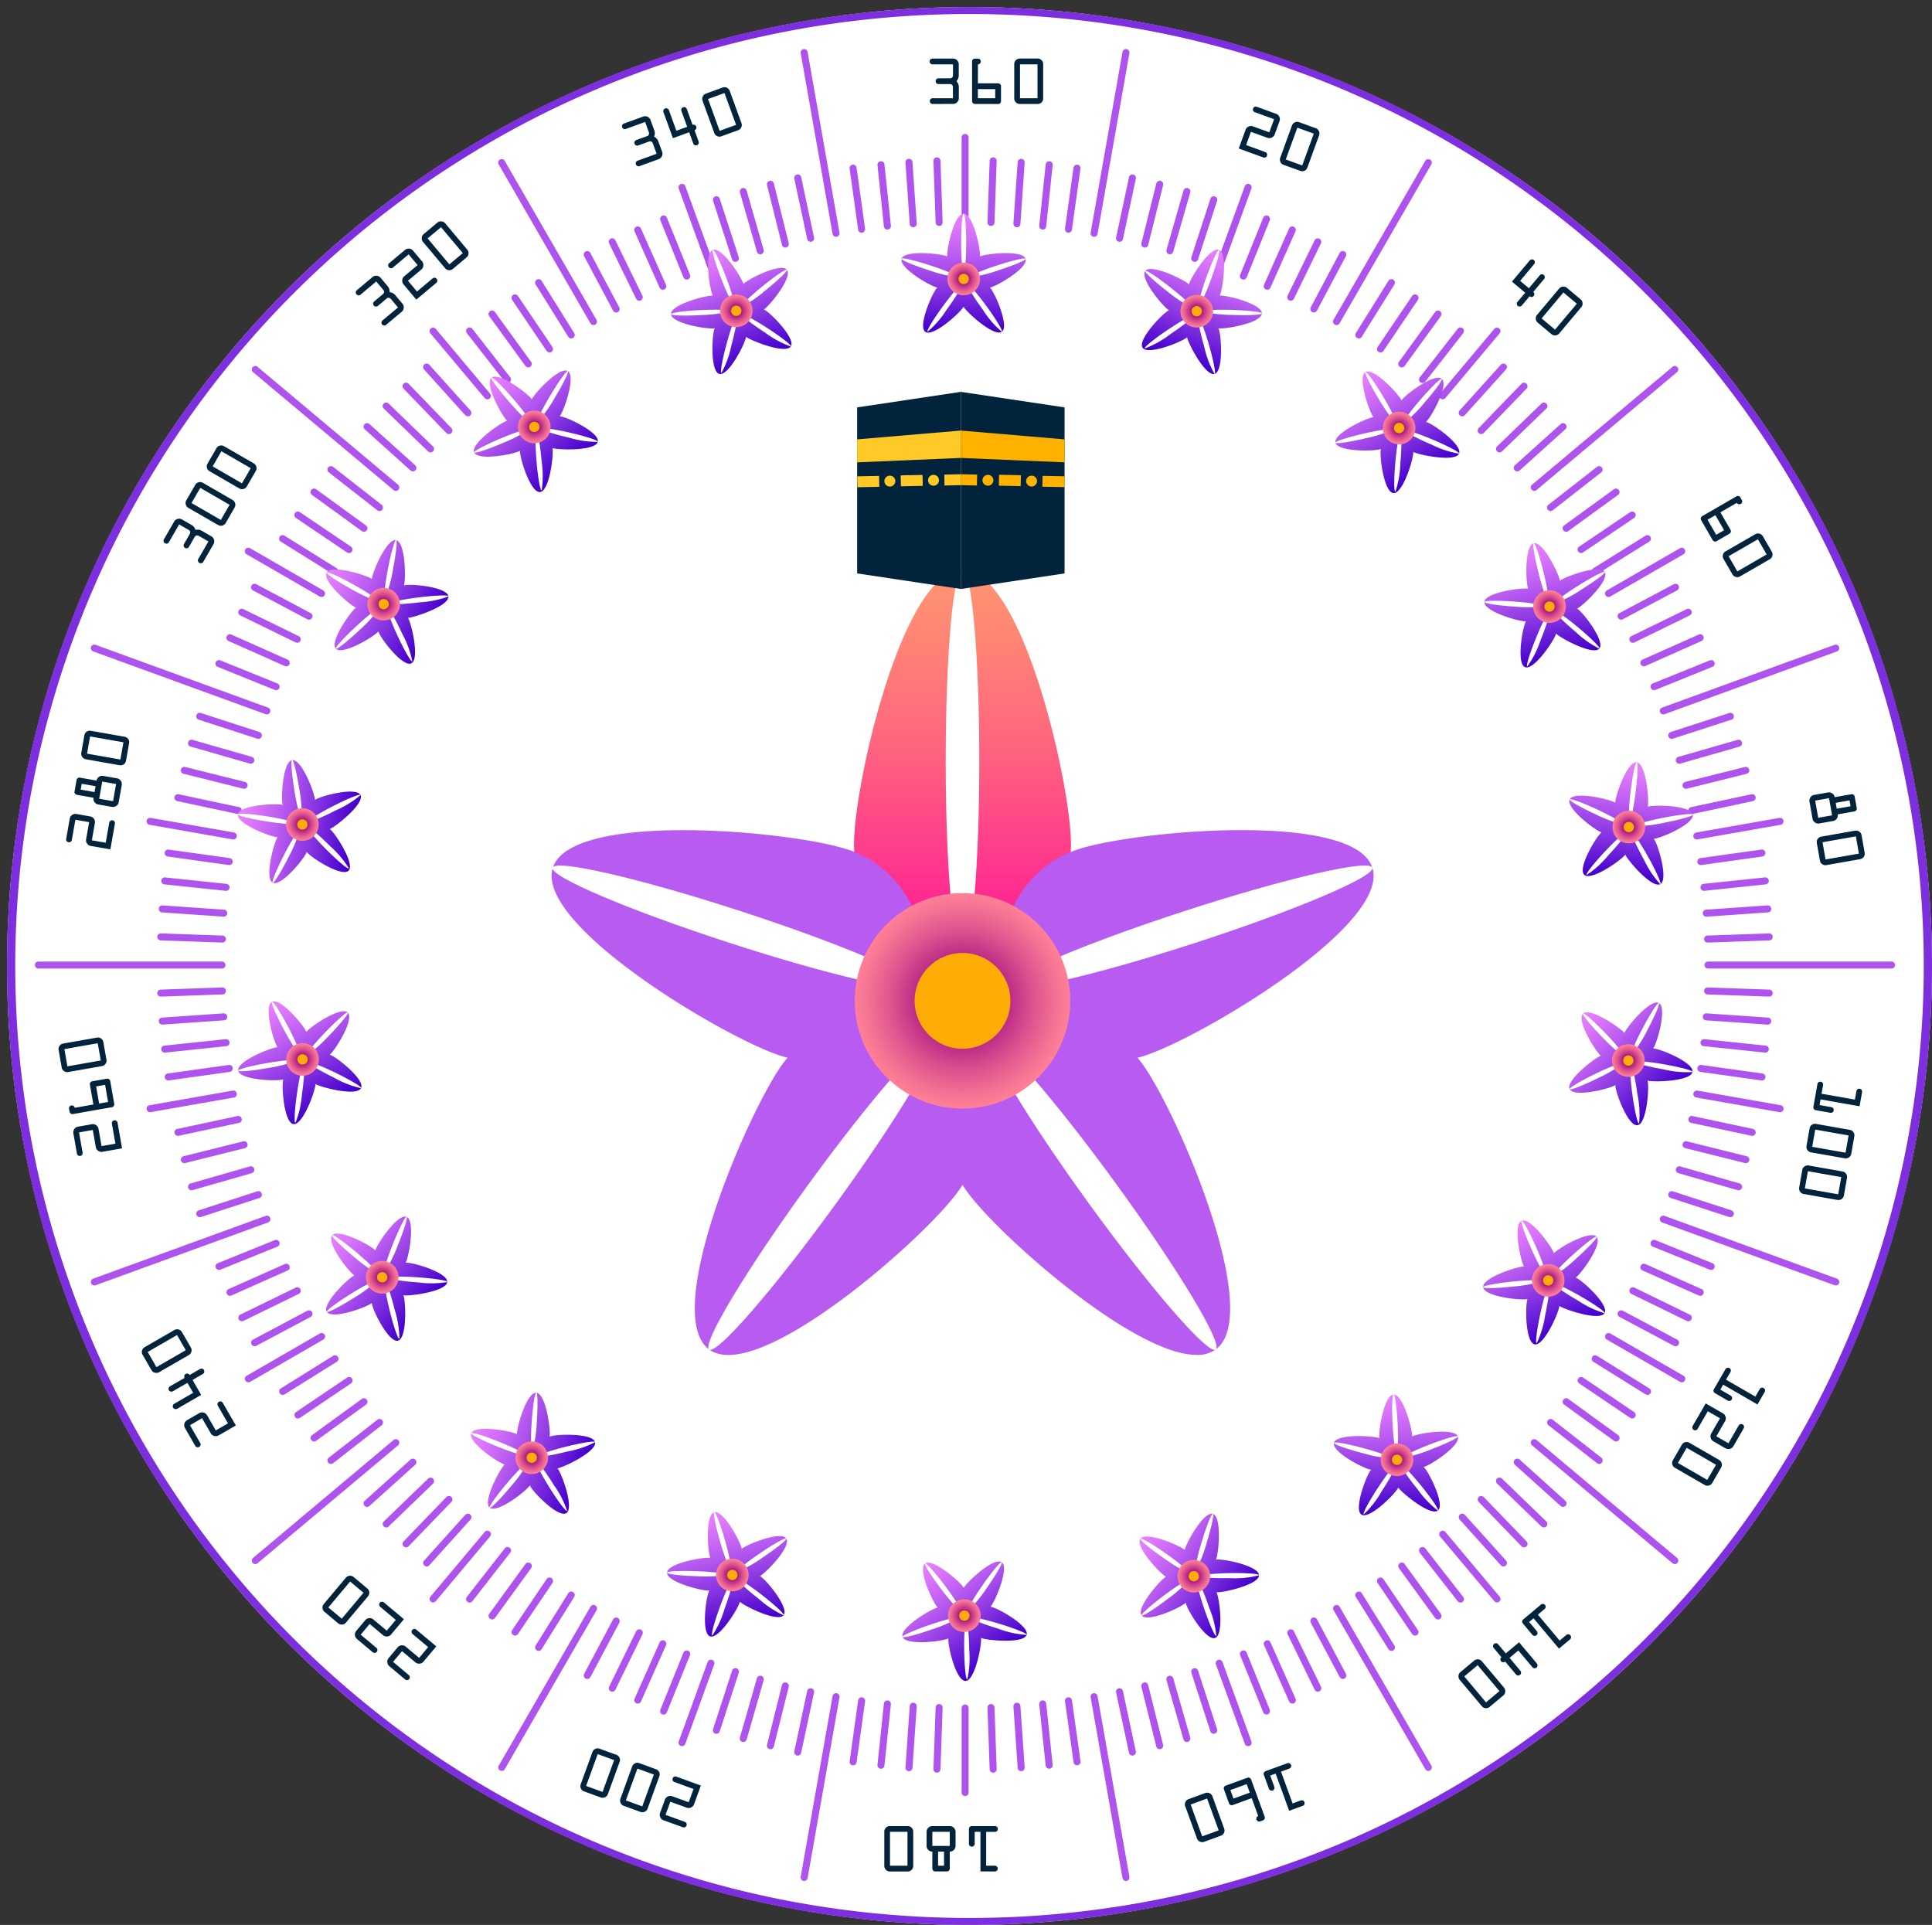 <svg xmlns="http://www.w3.org/2000/svg" xmlns:xlink="http://www.w3.org/1999/xlink" width="275.999" height="275" viewBox="0 0 275.999 275">
  <rect x="0" y="0" width="275.999" height="275" fill="#333333" stroke="none"/>
  <defs>
    <linearGradient id="linear-gradient" x1="0.501" y1="0.982" x2="0.501" gradientUnits="objectBoundingBox">
      <stop offset="0" stop-color="#4300cc"/>
      <stop offset="0.33" stop-color="#8332e0"/>
      <stop offset="0.64" stop-color="#ba5cf1"/>
      <stop offset="0.87" stop-color="#db76fb"/>
      <stop offset="1" stop-color="#e880ff"/>
    </linearGradient>
    <radialGradient id="radial-gradient" cx="-63.216" cy="1.426" r="0.043" gradientTransform="translate(-165221.703 2418.205) scale(11.5 11.542)" gradientUnits="objectBoundingBox">
      <stop offset="0" stop-color="#999"/>
      <stop offset="0.22" stop-color="#b6b6b6"/>
      <stop offset="0.56" stop-color="#dedede"/>
      <stop offset="0.83" stop-color="#f6f6f6"/>
      <stop offset="1" stop-color="#fff"/>
    </radialGradient>
    <radialGradient id="radial-gradient-2" cx="0.5" cy="0.5" r="0.5" gradientUnits="objectBoundingBox">
      <stop offset="0.2" stop-color="#99007f"/>
      <stop offset="0.34" stop-color="#af1b84"/>
      <stop offset="0.65" stop-color="#da528e"/>
      <stop offset="0.88" stop-color="#f57394"/>
      <stop offset="1" stop-color="#ff8096"/>
    </radialGradient>
    <linearGradient id="linear-gradient-19" x1="0.5" y1="1" x2="0.5" gradientUnits="objectBoundingBox">
      <stop offset="0" stop-color="#ff1597"/>
      <stop offset="0.18" stop-color="#ff308f"/>
      <stop offset="0.56" stop-color="#ff677e"/>
      <stop offset="0.85" stop-color="#ff8874"/>
      <stop offset="1" stop-color="#ff9570"/>
    </linearGradient>
    <radialGradient id="radial-gradient-37" cx="-9.059" cy="0.638" r="0.043" gradientTransform="translate(-24523.488 371.022) scale(11.387 11.542)" xlink:href="#radial-gradient"/>
    <radialGradient id="radial-gradient-38" cx="8.969" cy="0.608" r="0.043" gradientTransform="translate(22568.244 289.973) scale(11.387 11.542)" xlink:href="#radial-gradient"/>
    <radialGradient id="radial-gradient-39" cx="0.726" cy="-17.658" r="0.492" gradientTransform="translate(285.235 -1079.352) rotate(-90) scale(1 1.014)" xlink:href="#radial-gradient"/>
    <radialGradient id="radial-gradient-40" cx="-5.495" cy="0.154" r="0.043" gradientTransform="translate(-18974.531 -1081.621) rotate(180) scale(11.387 11.542)" xlink:href="#radial-gradient"/>
    <radialGradient id="radial-gradient-41" cx="0.211" cy="-10.47" r="0.492" gradientTransform="translate(-587.728 -1061.972) rotate(90) scale(1 1.014)" xlink:href="#radial-gradient"/>
  </defs>
  <g id="ic_compass_23_mockup" transform="translate(166.87 -1.05)">
    <g id="ic_compass23" transform="translate(-166.631 1.28)">
      <ellipse id="Ellipse_328" data-name="Ellipse 328" cx="137.5" cy="137" rx="137.5" ry="137" transform="translate(0.76 0.77)" fill="#fff"/>
      <path id="Ellipse_328_-_Outline" data-name="Ellipse 328 - Outline" d="M137.5,1a138,138,0,0,0-27.511,2.763,135.979,135.979,0,0,0,0,266.474,138.339,138.339,0,0,0,55.023,0,135.979,135.979,0,0,0,0-266.474A138,138,0,0,0,137.5,1m0-1C213.439,0,275,61.337,275,137S213.439,274,137.5,274,0,212.663,0,137,61.561,0,137.5,0Z" transform="translate(0.76 0.77)" fill="#7d2ede"/>
      <path id="Union_6" data-name="Union 6" d="M-2127.51-3691.65l-4.55-25.821a.5.5,0,0,1,.406-.579.5.5,0,0,1,.578.406l4.551,25.821a.5.5,0,0,1-.083.374.5.5,0,0,1-.323.206.52.52,0,0,1-.087.007.5.5,0,0,1-.492-.414Zm-45.565.406a.5.5,0,0,1-.323-.206.5.5,0,0,1-.083-.374l4.551-25.821a.5.5,0,0,1,.579-.406.5.5,0,0,1,.406.579l-4.551,25.821a.5.5,0,0,1-.492.413.531.531,0,0,1-.092-.012Zm22.578-12.623v-12.079a.5.5,0,0,1,.5-.5.5.5,0,0,1,.5.5v12.079a.5.5,0,0,1-.5.5.5.5,0,0,1-.357-.146.5.5,0,0,1-.146-.357Zm4.509-2.84a.5.5,0,0,1-.5-.482l-.31-8.8a.5.5,0,0,1,.482-.518.5.5,0,0,1,.517.482l.31,8.8a.5.5,0,0,1-.481.517Zm-8.047,0a.5.5,0,0,1-.482-.517l.309-8.8a.5.5,0,0,1,.518-.482.5.5,0,0,1,.482.518l-.311,8.8a.5.5,0,0,1-.5.482Zm11.549-.675-.61-8.781a.5.5,0,0,1,.464-.533.5.5,0,0,1,.534.464l.61,8.78a.5.5,0,0,1-.464.533h-.036a.5.5,0,0,1-.5-.471Zm-15.566.463a.5.5,0,0,1-.464-.533l.61-8.78a.5.5,0,0,1,.533-.464.5.5,0,0,1,.464.533l-.61,8.781a.5.5,0,0,1-.5.465Zm73.8-.289-13.11-22.709a.5.5,0,0,1-.05-.38.5.5,0,0,1,.234-.3.5.5,0,0,1,.682.184l13.11,22.709a.5.5,0,0,1-.184.683.5.5,0,0,1-.249.067.5.5,0,0,1-.431-.251Zm-132.187.183a.5.5,0,0,1-.183-.683l13.11-22.709a.5.5,0,0,1,.682-.184.5.5,0,0,1,.234.3.5.5,0,0,1-.05.38l-13.11,22.709a.5.5,0,0,1-.434.25.511.511,0,0,1-.25-.072Zm77.954-.691-.921-8.76a.5.5,0,0,1,.446-.549.5.5,0,0,1,.55.444l.92,8.76a.5.5,0,0,1-.109.368.5.5,0,0,1-.337.182h-.052a.5.5,0,0,1-.5-.449Zm-23.585.446a.5.5,0,0,1-.337-.182.5.5,0,0,1-.109-.368l.921-8.76a.5.5,0,0,1,.55-.444.5.5,0,0,1,.444.549l-.92,8.76a.5.5,0,0,1-.5.448Zm27.567-.918-1.219-8.72a.5.5,0,0,1,.426-.564.5.5,0,0,1,.564.427l1.219,8.719a.5.5,0,0,1-.426.564.366.366,0,0,1-.069,0,.5.5,0,0,1-.5-.428Zm-31.564.426a.5.5,0,0,1-.426-.564l1.219-8.719a.5.5,0,0,1,.564-.427.5.5,0,0,1,.426.564l-1.219,8.72a.5.5,0,0,1-.5.43.411.411,0,0,1-.067,0Zm39.48-1.781-1.84-8.62a.5.5,0,0,1,.385-.593.5.5,0,0,1,.593.385l1.84,8.62a.5.5,0,0,1-.385.593.522.522,0,0,1-.1.012.5.5,0,0,1-.491-.394Zm-47.426.385a.5.5,0,0,1-.384-.593l1.839-8.62a.5.5,0,0,1,.593-.385.5.5,0,0,1,.385.593l-1.84,8.62a.5.5,0,0,1-.488.4.551.551,0,0,1-.1-.017Zm51.33-1.278-2.13-8.541a.5.5,0,0,1,.364-.606.5.5,0,0,1,.606.364l2.13,8.541a.5.5,0,0,1-.364.606.519.519,0,0,1-.121.015.5.5,0,0,1-.492-.383Zm-55.246.364a.5.5,0,0,1-.364-.606l2.13-8.541a.5.5,0,0,1,.606-.364.5.5,0,0,1,.365.606l-2.131,8.541a.5.5,0,0,1-.484.379.517.517,0,0,1-.123-.013Zm67.891-.754-4.13-11.35a.5.5,0,0,1,.017-.383.5.5,0,0,1,.283-.258.5.5,0,0,1,.383.017.5.5,0,0,1,.258.283l4.13,11.35a.5.5,0,0,1-.017.383.5.5,0,0,1-.283.258.515.515,0,0,1-.171.03.5.5,0,0,1-.472-.334Zm-80.571.3a.5.5,0,0,1-.329-.469.483.483,0,0,1,.03-.172l4.13-11.35a.5.5,0,0,1,.258-.283.5.5,0,0,1,.383-.017.5.5,0,0,1,.329.469.493.493,0,0,1-.03.172l-4.13,11.35a.5.5,0,0,1-.47.328.513.513,0,0,1-.172-.032Zm71.81-.922-2.429-8.47a.5.5,0,0,1,.342-.619.5.5,0,0,1,.381.043.5.5,0,0,1,.238.3l2.43,8.469a.5.5,0,0,1-.342.619.523.523,0,0,1-.139.02.5.5,0,0,1-.482-.364Zm-63.027.342a.5.5,0,0,1-.342-.619l2.43-8.469a.5.5,0,0,1,.619-.343.5.5,0,0,1,.342.619l-2.429,8.47a.5.5,0,0,1-.48.362.525.525,0,0,1-.144-.024Zm66.873-1.506-2.72-8.37a.5.5,0,0,1,.322-.63.5.5,0,0,1,.63.321l2.72,8.37a.5.5,0,0,1-.322.63.492.492,0,0,1-.155.025.5.5,0,0,1-.482-.344Zm-70.729.321a.5.5,0,0,1-.321-.63l2.72-8.37a.5.5,0,0,1,.63-.321.5.5,0,0,1,.322.63l-2.72,8.37a.5.5,0,0,1-.475.345.5.5,0,0,1-.164-.023Zm78.28-3.028-3.3-8.16a.5.5,0,0,1,0-.383.5.5,0,0,1,.273-.269.5.5,0,0,1,.384,0,.5.5,0,0,1,.268.274l3.3,8.16a.5.5,0,0,1-.276.651.5.5,0,0,1-.187.037.5.5,0,0,1-.463-.314Zm-85.854.276a.5.5,0,0,1-.276-.651l3.3-8.16a.5.5,0,0,1,.268-.273.5.5,0,0,1,.383,0,.5.5,0,0,1,.273.269.5.5,0,0,1,0,.383l-3.3,8.16a.5.5,0,0,1-.464.313.5.5,0,0,1-.191-.044Zm89.551-1.829-3.58-8.041a.5.5,0,0,1,.254-.66.5.5,0,0,1,.66.253l3.58,8.041a.5.5,0,0,1-.254.66.493.493,0,0,1-.2.044.5.5,0,0,1-.465-.3Zm-93.257.253a.5.5,0,0,1-.253-.66l3.579-8.041a.5.5,0,0,1,.278-.264.5.5,0,0,1,.383.01.5.5,0,0,1,.253.66l-3.581,8.041a.5.5,0,0,1-.456.3.491.491,0,0,1-.2-.048Zm96.9-1.937-3.86-7.911a.5.5,0,0,1,.231-.668.5.5,0,0,1,.669.23l3.859,7.911a.5.5,0,0,1-.23.669.5.5,0,0,1-.218.051.5.5,0,0,1-.449-.286Zm-100.559.23a.5.5,0,0,1-.23-.669l3.86-7.911a.5.5,0,0,1,.669-.23.5.5,0,0,1,.23.668l-3.86,7.911a.5.5,0,0,1-.449.281.513.513,0,0,1-.219-.054Zm104.137-2.035-4.13-7.77a.5.5,0,0,1-.037-.381.5.5,0,0,1,.243-.3.5.5,0,0,1,.382-.037.5.5,0,0,1,.3.245l4.13,7.77a.5.5,0,0,1-.206.676.5.5,0,0,1-.235.059.5.5,0,0,1-.438-.265Zm-107.723.206a.5.5,0,0,1-.207-.676l4.13-7.77a.5.5,0,0,1,.3-.245.5.5,0,0,1,.382.037.5.5,0,0,1,.243.3.5.5,0,0,1-.037.381l-4.13,7.77a.5.5,0,0,1-.442.265.5.5,0,0,1-.227-.062Zm114.69-4.187-4.661-7.47a.5.5,0,0,1,.16-.688.5.5,0,0,1,.378-.063.5.5,0,0,1,.312.223l4.66,7.47a.5.5,0,0,1-.16.688.5.5,0,0,1-.264.075.5.5,0,0,1-.417-.233Zm-121.671.16a.5.5,0,0,1-.16-.688l4.66-7.47a.5.5,0,0,1,.311-.223.5.5,0,0,1,.378.063.5.5,0,0,1,.16.688l-4.661,7.47a.5.5,0,0,1-.425.235.5.5,0,0,1-.265-.083Zm125.051-2.324-4.931-7.3a.5.5,0,0,1,.135-.693.5.5,0,0,1,.694.134l4.93,7.3a.5.5,0,0,1-.135.693.488.488,0,0,1-.279.086.5.5,0,0,1-.407-.224Zm-128.435.134a.5.5,0,0,1-.135-.693l4.931-7.3a.5.5,0,0,1,.693-.134.5.5,0,0,1,.135.693l-4.931,7.3a.5.5,0,0,1-.415.22.491.491,0,0,1-.276-.094Zm131.725-2.429-5.17-7.12a.5.5,0,0,1-.09-.373.5.5,0,0,1,.2-.327.5.5,0,0,1,.373-.09.5.5,0,0,1,.327.2l5.171,7.12a.5.5,0,0,1,.09.373.5.5,0,0,1-.2.327.5.5,0,0,1-.294.1.5.5,0,0,1-.4-.209Zm-135.019.11a.5.5,0,0,1-.2-.327.5.5,0,0,1,.09-.373l5.17-7.12a.5.5,0,0,1,.327-.2.5.5,0,0,1,.373.09.5.5,0,0,1,.2.327.5.5,0,0,1-.09.373l-5.171,7.12a.5.5,0,0,1-.4.205.5.5,0,0,1-.293-.1Zm138.239-2.507-5.42-6.939a.5.5,0,0,1,.086-.7.5.5,0,0,1,.7.086l5.42,6.94a.5.5,0,0,1-.085.7.5.5,0,0,1-.308.106.5.5,0,0,1-.386-.194Zm-141.463.086a.5.5,0,0,1-.086-.7l5.42-6.94a.5.5,0,0,1,.7-.086.5.5,0,0,1,.085.7l-5.42,6.939a.5.5,0,0,1-.394.193.5.5,0,0,1-.305-.114Zm146.7-.092-7.76-9.25a.5.5,0,0,1,.062-.7.5.5,0,0,1,.7.062l7.76,9.25a.5.5,0,0,1-.062.7.5.5,0,0,1-.322.117.5.5,0,0,1-.373-.185Zm-151.929.062a.5.5,0,0,1-.178-.387.5.5,0,0,1,.117-.317l7.76-9.25a.5.5,0,0,1,.7-.062.5.5,0,0,1,.178.387.5.5,0,0,1-.117.317l-7.76,9.25a.5.5,0,0,1-.383.178.5.5,0,0,1-.313-.124Zm152.86-5.188-5.89-6.54a.5.5,0,0,1,.037-.706.5.5,0,0,1,.706.037l5.89,6.54a.5.5,0,0,1-.037.706.5.5,0,0,1-.335.129.5.5,0,0,1-.368-.166Zm-153.793.037a.5.5,0,0,1-.037-.706l5.89-6.54a.5.5,0,0,1,.346-.165.5.5,0,0,1,.361.128.5.5,0,0,1,.037.706l-5.89,6.54a.5.5,0,0,1-.372.166.5.5,0,0,1-.328-.135Zm178.323-.328-20.08-16.85a.5.5,0,0,1-.062-.7.5.5,0,0,1,.7-.062l20.081,16.85a.5.5,0,0,1,.062.7.5.5,0,0,1-.383.179.5.5,0,0,1-.314-.125Zm-202.852-.062a.5.5,0,0,1,.062-.7l20.081-16.85a.5.5,0,0,1,.7.062.5.5,0,0,1-.062.7l-20.081,16.85a.5.5,0,0,1-.321.117.5.5,0,0,1-.373-.186Zm181.273-2.364-6.119-6.34a.5.5,0,0,1,.012-.706.5.5,0,0,1,.356-.141.5.5,0,0,1,.352.153l6.12,6.34a.5.5,0,0,1,.141.357.5.5,0,0,1-.154.351.5.5,0,0,1-.347.14.5.5,0,0,1-.359-.156Zm-159.7.013a.5.5,0,0,1-.153-.352.5.5,0,0,1,.141-.356l6.12-6.34a.5.5,0,0,1,.706-.012.5.5,0,0,1,.013.706l-6.12,6.34a.5.5,0,0,1-.36.153.5.5,0,0,1-.344-.145Zm162.551-2.84L-2074-3748a.5.5,0,0,1-.013-.707.5.5,0,0,1,.707-.012l6.34,6.12a.5.5,0,0,1,.012.706.5.5,0,0,1-.36.153.5.5,0,0,1-.346-.14Zm-165.4-.013a.5.5,0,0,1,.013-.706l6.339-6.12a.5.5,0,0,1,.707.012.5.5,0,0,1-.013.707l-6.34,6.12a.5.5,0,0,1-.346.14.5.5,0,0,1-.359-.156Zm168.145-2.916-6.54-5.89a.5.5,0,0,1-.037-.706.5.5,0,0,1,.346-.165.5.5,0,0,1,.361.128l6.54,5.89a.5.5,0,0,1,.037.706.5.5,0,0,1-.372.166.5.5,0,0,1-.338-.136Zm-170.887-.037a.5.5,0,0,1,.037-.706l6.541-5.89a.5.5,0,0,1,.361-.128.5.5,0,0,1,.346.165.5.5,0,0,1-.038.706l-6.54,5.89a.5.5,0,0,1-.334.129.5.5,0,0,1-.37-.166Zm176.075-6.08-6.941-5.42a.5.5,0,0,1-.086-.7.5.5,0,0,1,.7-.086l6.939,5.42a.5.5,0,0,1,.086.7.5.5,0,0,1-.4.192.5.5,0,0,1-.3-.115Zm-181.257-.086a.5.5,0,0,1,.086-.7l6.94-5.42a.5.5,0,0,1,.7.086.5.5,0,0,1-.086.7l-6.939,5.42a.5.5,0,0,1-.308.106.5.5,0,0,1-.387-.2Zm183.681-3.113-7.12-5.17a.5.5,0,0,1-.2-.327.5.5,0,0,1,.09-.373.5.5,0,0,1,.327-.2.5.5,0,0,1,.373.09l7.12,5.17a.5.5,0,0,1,.2.327.5.5,0,0,1-.09.373.5.5,0,0,1-.4.206.5.5,0,0,1-.3-.105Zm-186.1-.111a.5.5,0,0,1-.09-.373.5.5,0,0,1,.2-.327l7.12-5.17a.5.5,0,0,1,.373-.09.5.5,0,0,1,.327.2.5.5,0,0,1,.09.373.5.5,0,0,1-.2.327l-7.12,5.17a.5.5,0,0,1-.292.1.5.5,0,0,1-.413-.221Zm188.425-3.16-7.3-4.929a.5.5,0,0,1-.211-.32.5.5,0,0,1,.076-.375.5.5,0,0,1,.694-.134l7.3,4.929a.5.5,0,0,1,.212.32.5.5,0,0,1-.077.375.5.5,0,0,1-.415.22.5.5,0,0,1-.279-.1Zm-190.744-.134a.5.5,0,0,1-.077-.375.5.5,0,0,1,.212-.32l7.3-4.929a.5.5,0,0,1,.375-.077.5.5,0,0,1,.32.211.5.5,0,0,1,.077.375.5.5,0,0,1-.212.32l-7.3,4.929a.5.5,0,0,1-.28.086.5.5,0,0,1-.421-.226Zm192.94-3.226-7.47-4.66a.5.5,0,0,1-.16-.688.5.5,0,0,1,.689-.16l7.469,4.66a.5.5,0,0,1,.16.688.5.5,0,0,1-.425.236.5.5,0,0,1-.259-.085Zm-195.129-.16a.5.5,0,0,1,.159-.688l7.47-4.66a.5.5,0,0,1,.689.16.5.5,0,0,1-.16.688l-7.47,4.66a.49.49,0,0,1-.264.076.5.5,0,0,1-.421-.246Zm200.044-1.631-10.46-6.04a.5.5,0,0,1-.233-.3.5.5,0,0,1,.05-.38.5.5,0,0,1,.683-.183l10.46,6.04a.5.5,0,0,1,.233.3.5.5,0,0,1-.051.38.5.5,0,0,1-.432.25.5.5,0,0,1-.251-.075Zm-204.953-.183a.5.5,0,0,1-.067-.249.5.5,0,0,1,.25-.435l10.46-6.04a.5.5,0,0,1,.683.183.5.5,0,0,1,.067.249.5.5,0,0,1-.25.435l-10.46,6.04a.5.5,0,0,1-.249.067.5.5,0,0,1-.432-.255Zm204.079-4.959-7.771-4.13a.5.5,0,0,1-.206-.676.5.5,0,0,1,.676-.208l7.771,4.13a.5.5,0,0,1,.243.3.5.5,0,0,1-.037.381.5.5,0,0,1-.441.265.485.485,0,0,1-.232-.064Zm-203.2-.206a.5.5,0,0,1-.037-.381.5.5,0,0,1,.244-.3l7.77-4.13a.5.5,0,0,1,.676.208.5.5,0,0,1-.206.676l-7.77,4.13a.489.489,0,0,1-.234.059.5.5,0,0,1-.44-.276Zm205.032-3.355-7.91-3.86a.5.5,0,0,1-.23-.669.5.5,0,0,1,.669-.23l7.911,3.86a.5.5,0,0,1,.229.669.5.5,0,0,1-.449.281.5.5,0,0,1-.219-.057Zm-206.859-.23a.5.5,0,0,1,.23-.669l7.91-3.86a.5.5,0,0,1,.669.23.5.5,0,0,1-.23.669l-7.91,3.86a.493.493,0,0,1-.219.051.5.5,0,0,1-.451-.286Zm208.576-3.4-8.04-3.581a.5.5,0,0,1-.254-.66.5.5,0,0,1,.278-.264.5.5,0,0,1,.383.01l8.04,3.58a.5.5,0,0,1,.264.278.5.5,0,0,1-.01.383.5.5,0,0,1-.457.3.49.49,0,0,1-.2-.052Zm-210.283-.253a.5.5,0,0,1-.011-.383.5.5,0,0,1,.264-.278l8.041-3.58a.5.5,0,0,1,.66.254.5.5,0,0,1-.253.66l-8.041,3.581a.493.493,0,0,1-.2.044.5.5,0,0,1-.463-.31Zm229.686-1.213-24.64-8.97a.5.5,0,0,1-.283-.258.5.5,0,0,1-.017-.383.5.5,0,0,1,.258-.283.5.5,0,0,1,.383-.017l24.639,8.97a.5.5,0,0,1,.283.258.5.5,0,0,1,.017.383.5.5,0,0,1-.47.328.508.508,0,0,1-.17-.038Zm-249.069-.3a.5.5,0,0,1,.017-.383.5.5,0,0,1,.283-.258l24.64-8.97a.5.5,0,0,1,.383.017.5.5,0,0,1,.258.283.5.5,0,0,1-.017.383.5.5,0,0,1-.283.258l-24.64,8.97a.51.51,0,0,1-.172.031.5.5,0,0,1-.469-.34Zm231.252-1.918-8.161-3.3a.5.5,0,0,1-.276-.651.5.5,0,0,1,.651-.276l8.161,3.3a.5.5,0,0,1,.276.651.5.5,0,0,1-.464.313.5.5,0,0,1-.189-.049Zm-213.447-.277a.5.5,0,0,1,.277-.651l8.16-3.3a.5.5,0,0,1,.651.276.5.5,0,0,1-.276.651l-8.16,3.3a.49.49,0,0,1-.187.036.5.5,0,0,1-.461-.317Zm216.22-7.251-8.37-2.72a.5.5,0,0,1-.321-.63.5.5,0,0,1,.63-.321l8.37,2.72a.5.5,0,0,1,.321.63.5.5,0,0,1-.475.345.524.524,0,0,1-.15-.028Zm-218.972-.322a.5.5,0,0,1,.322-.63l8.37-2.72a.5.5,0,0,1,.63.321.5.5,0,0,1-.321.63l-8.369,2.72a.53.53,0,0,1-.155.024.5.5,0,0,1-.48-.356Zm220.168-3.514-8.47-2.43a.5.5,0,0,1-.342-.618.5.5,0,0,1,.618-.343l8.47,2.431a.5.5,0,0,1,.342.618.5.5,0,0,1-.48.362.494.494,0,0,1-.139-.028Zm-221.353-.343a.5.5,0,0,1,.342-.618l8.47-2.431a.5.5,0,0,1,.619.343.5.5,0,0,1-.343.618l-8.47,2.43a.517.517,0,0,1-.138.019.5.5,0,0,1-.479-.366Zm222.4-3.533-8.54-2.13a.5.5,0,0,1-.364-.606.5.5,0,0,1,.606-.364l8.54,2.13a.5.5,0,0,1,.364.606.5.5,0,0,1-.484.379.489.489,0,0,1-.12-.017Zm-223.434-.364a.5.5,0,0,1,.364-.606l8.54-2.13a.5.5,0,0,1,.606.364.5.5,0,0,1-.364.606l-8.54,2.13a.507.507,0,0,1-.121.015.5.5,0,0,1-.479-.387Zm224.361-3.532-8.62-1.84a.5.5,0,0,1-.384-.593.5.5,0,0,1,.593-.385l8.62,1.84a.5.5,0,0,1,.384.593.5.5,0,0,1-.488.4.581.581,0,0,1-.11-.021Zm-225.274-.385a.5.5,0,0,1,.384-.593l8.62-1.84a.5.5,0,0,1,.593.385.5.5,0,0,1-.384.593l-8.62,1.84a.559.559,0,0,1-.1.011.5.5,0,0,1-.489-.406Zm229.272-2.991-11.89-2.09a.5.5,0,0,1-.406-.579.5.5,0,0,1,.578-.406l11.89,2.09a.5.5,0,0,1,.407.578.5.5,0,0,1-.492.414.517.517,0,0,1-.09-.017Zm-233.255-.407a.5.5,0,0,1-.008-.089.5.5,0,0,1,.414-.49l11.89-2.09a.5.5,0,0,1,.578.406.462.462,0,0,1,.008.088.5.5,0,0,1-.413.491l-11.89,2.09a.52.52,0,0,1-.087.007.5.5,0,0,1-.49-.416Zm230.683-4.121-8.72-1.22a.5.5,0,0,1-.33-.194.5.5,0,0,1-.1-.371.5.5,0,0,1,.564-.426l8.719,1.22a.5.5,0,0,1,.331.194.5.5,0,0,1,.1.371.5.5,0,0,1-.495.43.56.56,0,0,1-.07-.005Zm-228.1-.426a.5.5,0,0,1,.1-.371.5.5,0,0,1,.33-.194l8.719-1.22a.5.5,0,0,1,.564.426.5.5,0,0,1-.1.371.5.5,0,0,1-.33.194l-8.719,1.22a.527.527,0,0,1-.071,0,.5.5,0,0,1-.484-.432Zm228.6-3.553-8.76-.92a.5.5,0,0,1-.445-.55.5.5,0,0,1,.55-.444l8.76.919a.5.5,0,0,1,.445.55.5.5,0,0,1-.5.447Zm-229.1-.444a.5.5,0,0,1,.444-.55l8.76-.919a.5.5,0,0,1,.55.444.5.5,0,0,1-.109.367.5.5,0,0,1-.337.182l-8.76.92h-.052a.5.5,0,0,1-.492-.454Zm229.462-3.554-8.78-.61a.5.5,0,0,1-.464-.534.5.5,0,0,1,.171-.343.5.5,0,0,1,.363-.121l8.78.61a.5.5,0,0,1,.464.534.5.5,0,0,1-.5.465Zm-229.814-.464a.5.5,0,0,1,.121-.363.5.5,0,0,1,.343-.171l8.78-.61a.5.5,0,0,1,.363.121.5.5,0,0,1,.171.343.5.5,0,0,1-.464.534l-8.78.61h-.036a.5.5,0,0,1-.492-.465Zm230.041-3.535-8.8-.311a.5.5,0,0,1-.482-.517.5.5,0,0,1,.517-.482l8.8.31a.5.5,0,0,1,.348.159.5.5,0,0,1,.134.359.5.5,0,0,1-.5.482Zm-229.752,0a.5.5,0,0,1-.5-.482.5.5,0,0,1,.482-.518l8.8-.31a.5.5,0,0,1,.517.482.5.5,0,0,1-.482.517l-8.8.311Zm221.03-4.01a.5.5,0,0,1-.5-.5.5.5,0,0,1,.5-.5h26.22a.5.5,0,0,1,.5.5.5.5,0,0,1-.5.5Zm-221.1,0h-17.41a.5.5,0,0,1-.5-.5.5.5,0,0,1,.5-.5h26.219a.5.5,0,0,1,.5.5.5.5,0,0,1-.5.5Zm220.54-4.192a.5.5,0,0,1,.482-.517l8.8-.311a.5.5,0,0,1,.518.482.5.5,0,0,1-.134.359.5.5,0,0,1-.348.159l-8.8.31h-.018a.5.5,0,0,1-.493-.486Zm-211.688.482-8.8-.31a.5.5,0,0,1-.482-.518.5.5,0,0,1,.517-.482l8.8.311a.5.5,0,0,1,.482.517.5.5,0,0,1-.5.483Zm211.5-4.165a.5.5,0,0,1,.464-.534l8.78-.61a.5.5,0,0,1,.363.121.5.5,0,0,1,.171.343.5.5,0,0,1-.464.534l-8.78.61h-.035a.5.5,0,0,1-.494-.475Zm-211.326.464-8.78-.61a.5.5,0,0,1-.343-.171.5.5,0,0,1-.122-.363.5.5,0,0,1,.171-.343.5.5,0,0,1,.363-.121l8.78.61a.5.5,0,0,1,.464.534.5.5,0,0,1-.5.465Zm211-4.137a.5.5,0,0,1,.445-.55l8.76-.92a.5.5,0,0,1,.55.444.5.5,0,0,1-.445.55l-8.76.92h-.053a.5.5,0,0,1-.5-.451Zm-210.685.445-8.76-.92a.5.5,0,0,1-.444-.55.5.5,0,0,1,.549-.444l8.76.92a.5.5,0,0,1,.337.183.5.5,0,0,1,.109.367.5.5,0,0,1-.5.448l-.045-.007Zm210.238-4.108a.5.5,0,0,1,.426-.564l8.72-1.22a.5.5,0,0,1,.564.426.5.5,0,0,1-.1.371.5.5,0,0,1-.331.194l-8.719,1.22a.555.555,0,0,1-.07,0,.5.5,0,0,1-.5-.432Zm-209.8.426-8.719-1.22a.5.5,0,0,1-.33-.194.5.5,0,0,1-.1-.371.5.5,0,0,1,.564-.426l8.719,1.22a.5.5,0,0,1,.426.564.5.5,0,0,1-.494.431.638.638,0,0,1-.072-.015Zm209.228-4.069a.5.5,0,0,1,.406-.579l11.89-2.089a.5.5,0,0,1,.579.406.5.5,0,0,1-.407.578l-11.89,2.09a.51.51,0,0,1-.086.008.5.5,0,0,1-.492-.416Zm-208.664.406-11.89-2.09a.5.5,0,0,1-.414-.49.5.5,0,0,1,.008-.089.5.5,0,0,1,.578-.406l11.89,2.089a.5.5,0,0,1,.413.491.462.462,0,0,1-.008.088.5.5,0,0,1-.491.414.528.528,0,0,1-.092-.015Zm207.958-4.018a.5.5,0,0,1,.384-.593l8.62-1.84a.5.5,0,0,1,.593.385.5.5,0,0,1-.384.593l-8.62,1.84a.562.562,0,0,1-.1.011.5.5,0,0,1-.492-.4Zm-207.266.385-8.62-1.84a.5.5,0,0,1-.384-.593.5.5,0,0,1,.593-.385l8.62,1.84a.5.5,0,0,1,.384.593.5.5,0,0,1-.488.4.554.554,0,0,1-.113-.02Zm206.44-3.978a.5.5,0,0,1,.364-.606l8.54-2.13a.5.5,0,0,1,.606.364.5.5,0,0,1-.364.606l-8.54,2.13a.5.5,0,0,1-.121.015.5.5,0,0,1-.493-.386Zm-205.626.364-8.54-2.13a.5.5,0,0,1-.364-.606.5.5,0,0,1,.606-.364l8.54,2.13a.5.5,0,0,1,.364.606.5.5,0,0,1-.484.379.506.506,0,0,1-.124-.015Zm204.671-3.927a.5.5,0,0,1,.342-.618l8.47-2.43a.5.5,0,0,1,.618.343.5.5,0,0,1-.342.618l-8.47,2.431a.507.507,0,0,1-.138.019.5.5,0,0,1-.483-.367Zm-203.728.343-8.47-2.431a.5.5,0,0,1-.342-.618.5.5,0,0,1,.618-.343l8.47,2.43a.5.5,0,0,1,.343.618.5.5,0,0,1-.481.362.507.507,0,0,1-.143-.025Zm202.652-3.876a.5.5,0,0,1,.03-.382.5.5,0,0,1,.292-.249l8.37-2.719a.5.5,0,0,1,.63.321.5.5,0,0,1-.03.382.5.5,0,0,1-.292.249l-8.37,2.719a.494.494,0,0,1-.154.025.5.5,0,0,1-.482-.356Zm-201.589.32-8.37-2.719a.5.5,0,0,1-.292-.249.5.5,0,0,1-.03-.383.5.5,0,0,1,.249-.292.5.5,0,0,1,.382-.029l8.369,2.719a.5.5,0,0,1,.291.249.5.5,0,0,1,.03.382.5.5,0,0,1-.475.345.508.508,0,0,1-.152-.025Zm200.385-3.8a.5.5,0,0,1,.017-.383.5.5,0,0,1,.283-.258l24.64-8.969a.5.5,0,0,1,.383.017.5.5,0,0,1,.258.283.5.5,0,0,1-.017.383.5.5,0,0,1-.283.258l-24.639,8.97a.528.528,0,0,1-.172.03.5.5,0,0,1-.473-.342Zm-199.192.3-24.64-8.97a.5.5,0,0,1-.283-.258.5.5,0,0,1-.017-.383.5.5,0,0,1,.258-.283.5.5,0,0,1,.383-.017l24.64,8.969a.5.5,0,0,1,.283.258.5.5,0,0,1,.017.383.5.5,0,0,1-.47.33.514.514,0,0,1-.172-.04Zm197.877-3.743a.5.5,0,0,1,.276-.651l8.161-3.3a.5.5,0,0,1,.383,0,.5.5,0,0,1,.268.273.5.5,0,0,1-.276.651l-8.161,3.3a.5.5,0,0,1-.187.037.5.5,0,0,1-.462-.322Zm-196.574.276-8.16-3.3a.5.5,0,0,1-.277-.651.5.5,0,0,1,.269-.274.5.5,0,0,1,.383,0l8.16,3.3a.5.5,0,0,1,.276.651.5.5,0,0,1-.463.313.5.5,0,0,1-.192-.05Zm195.13-3.67a.5.5,0,0,1,.254-.66l8.04-3.58a.5.5,0,0,1,.383-.011.5.5,0,0,1,.278.264.5.5,0,0,1,.01.383.5.5,0,0,1-.264.278l-8.04,3.58a.5.5,0,0,1-.2.043.5.5,0,0,1-.465-.311Zm-193.7.254-8.041-3.58a.5.5,0,0,1-.264-.278.5.5,0,0,1,.01-.383.5.5,0,0,1,.66-.253l8.041,3.58a.5.5,0,0,1,.253.66.5.5,0,0,1-.457.3.5.5,0,0,1-.2-.054Zm192.133-3.6a.5.5,0,0,1,.23-.669l7.91-3.86a.5.5,0,0,1,.669.23.5.5,0,0,1-.229.669l-7.911,3.86a.493.493,0,0,1-.218.051.5.5,0,0,1-.448-.289Zm-190.58.23-7.91-3.86a.5.5,0,0,1-.23-.669.5.5,0,0,1,.669-.23l7.91,3.86a.5.5,0,0,1,.23.669.5.5,0,0,1-.449.281.492.492,0,0,1-.217-.059Zm188.908-3.515a.5.5,0,0,1,.206-.676l7.771-4.13a.5.5,0,0,1,.676.206.5.5,0,0,1-.206.676l-7.771,4.131a.5.5,0,0,1-.234.058.5.5,0,0,1-.437-.278Zm-187.243.208-7.77-4.131a.5.5,0,0,1-.207-.676.5.5,0,0,1,.3-.243.5.5,0,0,1,.381.037l7.77,4.13a.5.5,0,0,1,.206.676.5.5,0,0,1-.441.266.5.5,0,0,1-.237-.069Zm185.451-3.432a.5.5,0,0,1-.05-.38.5.5,0,0,1,.233-.3l10.46-6.04a.5.5,0,0,1,.682.183.5.5,0,0,1,.051.38.5.5,0,0,1-.233.3l-10.46,6.04a.5.5,0,0,1-.249.067.5.5,0,0,1-.427-.259Zm-183.667.183-10.46-6.04a.5.5,0,0,1-.25-.435.5.5,0,0,1,.067-.249.5.5,0,0,1,.682-.183l10.46,6.04a.5.5,0,0,1,.25.435.5.5,0,0,1-.067.249.5.5,0,0,1-.434.25.5.5,0,0,1-.243-.079Zm181.765-3.348a.5.5,0,0,1,.16-.688l7.47-4.661a.5.5,0,0,1,.688.16.5.5,0,0,1-.16.689l-7.469,4.66a.492.492,0,0,1-.264.075.5.5,0,0,1-.425-.239Zm-179.87.16-7.47-4.66a.5.5,0,0,1-.159-.689.5.5,0,0,1,.688-.16l7.47,4.661a.5.5,0,0,1,.16.688.5.5,0,0,1-.426.235.494.494,0,0,1-.254-.089Zm177.87-3.244a.5.5,0,0,1-.077-.375.5.5,0,0,1,.212-.32l7.3-4.929a.5.5,0,0,1,.694.134.5.5,0,0,1,.076.375.5.5,0,0,1-.211.32l-7.3,4.929a.49.49,0,0,1-.28.086.5.5,0,0,1-.415-.23Zm-175.875.134-7.3-4.929a.5.5,0,0,1-.212-.32.5.5,0,0,1,.077-.375.5.5,0,0,1,.32-.211.5.5,0,0,1,.375.077l7.3,4.929a.5.5,0,0,1,.211.32.5.5,0,0,1-.076.375.5.5,0,0,1-.415.22.5.5,0,0,1-.276-.1Zm173.755-3.16a.5.5,0,0,1-.09-.373.5.5,0,0,1,.2-.327l7.12-5.17a.5.5,0,0,1,.373-.09.5.5,0,0,1,.327.2.5.5,0,0,1,.09.373.5.5,0,0,1-.2.327l-7.12,5.17a.5.5,0,0,1-.293.1.5.5,0,0,1-.4-.225Zm-171.639.11-7.12-5.17a.5.5,0,0,1-.2-.327.5.5,0,0,1,.09-.373.5.5,0,0,1,.327-.2.5.5,0,0,1,.373.09l7.12,5.17a.5.5,0,0,1,.2.327.5.5,0,0,1-.09.373.5.5,0,0,1-.4.205.5.5,0,0,1-.292-.1Zm169.42-3.057a.5.5,0,0,1,.086-.7l6.941-5.42a.5.5,0,0,1,.7.086.5.5,0,0,1-.086.7l-6.939,5.42a.5.5,0,0,1-.308.106.5.5,0,0,1-.385-.2Zm-167.2.086-6.94-5.42a.5.5,0,0,1-.086-.7.5.5,0,0,1,.7-.086l6.939,5.42a.5.5,0,0,1,.086.7.5.5,0,0,1-.394.193.5.5,0,0,1-.306-.111Zm164.884-2.952a.5.5,0,0,1,.063-.7l20.08-16.85a.5.5,0,0,1,.7.062.5.5,0,0,1-.062.7l-20.081,16.85a.5.5,0,0,1-.32.117.5.5,0,0,1-.375-.191Zm-162.567.062-20.081-16.85a.5.5,0,0,1-.062-.7.5.5,0,0,1,.7-.062L-2231-3890.7a.5.5,0,0,1,.062.7.5.5,0,0,1-.384.178.5.5,0,0,1-.314-.129Zm160.15-2.838a.5.5,0,0,1,.037-.706l6.54-5.89a.5.5,0,0,1,.706.037.5.5,0,0,1-.037.706l-6.54,5.89a.5.5,0,0,1-.335.128.5.5,0,0,1-.37-.171Zm-157.733.037-6.541-5.89a.5.5,0,0,1-.037-.706.5.5,0,0,1,.346-.165.5.5,0,0,1,.361.128l6.54,5.89a.5.5,0,0,1,.038.706.5.5,0,0,1-.372.165.5.5,0,0,1-.34-.141Zm155.214-2.734a.5.5,0,0,1,.013-.707l6.34-6.12a.5.5,0,0,1,.706.013.5.5,0,0,1-.012.706l-6.34,6.12a.5.5,0,0,1-.347.141.5.5,0,0,1-.36-.162Zm-152.7.012-6.339-6.12a.5.5,0,0,1-.013-.706.5.5,0,0,1,.706-.013l6.34,6.12a.5.5,0,0,1,.013.707.5.5,0,0,1-.36.153.5.5,0,0,1-.347-.152Zm150.09-2.62a.5.5,0,0,1-.012-.707l6.119-6.339a.5.5,0,0,1,.351-.153.5.5,0,0,1,.356.141.5.5,0,0,1,.154.351.5.5,0,0,1-.14.357l-6.12,6.34a.5.5,0,0,1-.36.153.5.5,0,0,1-.348-.153Zm-147.482-.012-6.12-6.34a.5.5,0,0,1-.141-.356.5.5,0,0,1,.153-.352.5.5,0,0,1,.707.013l6.12,6.339a.5.5,0,0,1-.013.707.5.5,0,0,1-.347.141.5.5,0,0,1-.357-.161Zm144.785-2.506a.5.5,0,0,1-.037-.706l5.89-6.54a.5.5,0,0,1,.346-.165.5.5,0,0,1,.361.128.5.5,0,0,1,.037.706l-5.89,6.54a.5.5,0,0,1-.372.165.5.5,0,0,1-.328-.141Zm-142.087-.037-5.89-6.54a.5.5,0,0,1,.037-.706.5.5,0,0,1,.706.037l5.89,6.54a.5.5,0,0,1-.037.706.5.5,0,0,1-.334.128.5.5,0,0,1-.368-.18Zm139.311-2.382a.5.5,0,0,1-.062-.7l7.76-9.25a.5.5,0,0,1,.7-.062.5.5,0,0,1,.062.7l-7.76,9.25a.5.5,0,0,1-.383.179.5.5,0,0,1-.314-.13Zm-136.532-.062-7.76-9.25a.5.5,0,0,1-.117-.317.5.5,0,0,1,.178-.387.5.5,0,0,1,.7.062l7.76,9.25a.5.5,0,0,1,.117.317.5.5,0,0,1-.178.387.5.5,0,0,1-.321.117.5.5,0,0,1-.374-.19Zm133.666-2.257a.5.5,0,0,1-.086-.7l5.42-6.939a.5.5,0,0,1,.7-.086.5.5,0,0,1,.085.7l-5.42,6.94a.5.5,0,0,1-.394.192.5.5,0,0,1-.306-.111Zm-130.8-.086-5.42-6.94a.5.5,0,0,1,.086-.7.5.5,0,0,1,.7.086l5.42,6.939a.5.5,0,0,1-.085.7.5.5,0,0,1-.308.1.5.5,0,0,1-.384-.2Zm127.85-2.134a.5.5,0,0,1-.2-.327.5.5,0,0,1,.09-.373l5.17-7.12a.5.5,0,0,1,.327-.2.5.5,0,0,1,.373.09.5.5,0,0,1,.2.327.5.5,0,0,1-.09.373l-5.171,7.12a.5.5,0,0,1-.4.206.5.5,0,0,1-.291-.1Zm-124.9-.11-5.17-7.12a.5.5,0,0,1-.09-.373.5.5,0,0,1,.2-.327.5.5,0,0,1,.373-.09.5.5,0,0,1,.327.2l5.171,7.12a.5.5,0,0,1,.09.373.5.5,0,0,1-.2.327.5.5,0,0,1-.293.1.5.5,0,0,1-.4-.224Zm121.875-2.01a.5.5,0,0,1-.135-.693l4.931-7.3a.5.5,0,0,1,.693-.134.5.5,0,0,1,.135.694l-4.93,7.3a.5.5,0,0,1-.415.22.491.491,0,0,1-.275-.1Zm-118.844-.134-4.931-7.3a.5.5,0,0,1,.135-.694.5.5,0,0,1,.693.134l4.931,7.3a.5.5,0,0,1-.135.693.49.49,0,0,1-.279.086.5.5,0,0,1-.406-.229Zm115.759-1.866a.5.5,0,0,1-.16-.688l4.661-7.47a.5.5,0,0,1,.688-.16.5.5,0,0,1,.16.688l-4.66,7.47a.5.5,0,0,1-.425.235.5.5,0,0,1-.255-.089Zm-112.669-.16-4.66-7.47a.5.5,0,0,1,.16-.688.5.5,0,0,1,.689.16l4.661,7.47a.5.5,0,0,1-.16.688.5.5,0,0,1-.265.075.5.5,0,0,1-.427-.24Zm109.5-1.741a.5.5,0,0,1-.234-.3.5.5,0,0,1,.05-.38l13.11-22.709a.5.5,0,0,1,.683-.183.5.5,0,0,1,.184.683l-13.11,22.709a.5.5,0,0,1-.433.25.5.5,0,0,1-.242-.079Zm-106.333-.184-13.11-22.709a.5.5,0,0,1,.183-.683.5.5,0,0,1,.38-.05.5.5,0,0,1,.3.233l8.676,15.028a.492.492,0,0,1,.034.052l4.4,7.628a.5.5,0,0,1,.067.249.5.5,0,0,1-.25.435.5.5,0,0,1-.249.066.5.5,0,0,1-.424-.259Zm103.108-1.608a.5.5,0,0,1-.243-.3.5.5,0,0,1,.037-.381l4.13-7.77a.5.5,0,0,1,.3-.244.5.5,0,0,1,.381.037.5.5,0,0,1,.206.676l-4.13,7.77a.5.5,0,0,1-.443.266.5.5,0,0,1-.231-.069Zm-99.876-.207-4.13-7.77a.5.5,0,0,1,.207-.676.5.5,0,0,1,.676.207l4.13,7.77a.5.5,0,0,1,.037.381.5.5,0,0,1-.243.3.5.5,0,0,1-.234.059.5.5,0,0,1-.434-.272Zm96.593-1.465a.5.5,0,0,1-.231-.668l3.86-7.91a.5.5,0,0,1,.669-.23.5.5,0,0,1,.23.669l-3.859,7.911a.5.5,0,0,1-.45.281.49.49,0,0,1-.213-.062Zm-93.3-.229-3.86-7.911a.5.5,0,0,1,.23-.669.5.5,0,0,1,.669.23l3.86,7.91a.5.5,0,0,1-.23.668.5.5,0,0,1-.219.052.5.5,0,0,1-.444-.29Zm89.956-1.333a.5.5,0,0,1-.254-.66l3.58-8.04a.5.5,0,0,1,.66-.254.5.5,0,0,1,.264.278.5.5,0,0,1-.01.383l-3.58,8.04a.5.5,0,0,1-.456.3.486.486,0,0,1-.194-.055Zm-86.6-.253-3.579-8.04a.5.5,0,0,1-.011-.383.5.5,0,0,1,.264-.278.5.5,0,0,1,.66.254l3.581,8.04a.5.5,0,0,1-.253.66.5.5,0,0,1-.2.044.5.5,0,0,1-.462-.311Zm83.209-1.189a.5.5,0,0,1-.273-.269.5.5,0,0,1,0-.383l3.3-8.16a.5.5,0,0,1,.269-.273.5.5,0,0,1,.383,0,.5.5,0,0,1,.276.651l-3.3,8.16a.5.5,0,0,1-.464.313.5.5,0,0,1-.187-.051Zm-79.8-.277-3.3-8.16a.5.5,0,0,1,.276-.651.5.5,0,0,1,.383,0,.5.5,0,0,1,.269.273l3.3,8.16a.5.5,0,0,1,0,.383.5.5,0,0,1-.273.269.5.5,0,0,1-.187.036.5.5,0,0,1-.459-.321Zm76.362-1.038a.5.5,0,0,1-.283-.258.5.5,0,0,1-.017-.383l4.13-11.349a.5.5,0,0,1,.258-.283.5.5,0,0,1,.383-.017.5.5,0,0,1,.283.258.5.5,0,0,1,.017.383l-4.13,11.35a.5.5,0,0,1-.469.329.5.5,0,0,1-.168-.041Zm-72.908-.3-4.13-11.35a.483.483,0,0,1-.03-.172.5.5,0,0,1,.329-.469.5.5,0,0,1,.383.017.5.5,0,0,1,.258.283l4.13,11.349a.5.5,0,0,1,.03.172.5.5,0,0,1-.329.469.5.5,0,0,1-.172.031.5.5,0,0,1-.467-.34Zm69.425-.906a.5.5,0,0,1-.322-.63l2.72-8.37a.5.5,0,0,1,.63-.32.5.5,0,0,1,.322.63l-2.72,8.37a.5.5,0,0,1-.475.345.5.5,0,0,1-.148-.029Zm-65.931-.321-2.72-8.37a.5.5,0,0,1,.321-.63.5.5,0,0,1,.63.32l2.72,8.37a.5.5,0,0,1-.031.382.5.5,0,0,1-.292.248.5.5,0,0,1-.155.025.5.5,0,0,1-.476-.358Zm62.4-.754a.5.5,0,0,1-.342-.619l2.429-8.469a.5.5,0,0,1,.239-.3.5.5,0,0,1,.38-.043.5.5,0,0,1,.342.619l-2.43,8.47a.5.5,0,0,1-.48.362.51.51,0,0,1-.14-.029Zm-58.853-.342-2.43-8.47a.5.5,0,0,1,.342-.619.5.5,0,0,1,.381.043.5.5,0,0,1,.238.3l2.429,8.469a.5.5,0,0,1-.342.619.526.526,0,0,1-.139.02.5.5,0,0,1-.479-.369Zm55.29-.613a.5.5,0,0,1-.364-.606l2.13-8.541a.5.5,0,0,1,.606-.363.5.5,0,0,1,.364.606l-2.13,8.54a.5.5,0,0,1-.485.379.512.512,0,0,1-.12-.019Zm-51.715-.364-2.13-8.54a.5.5,0,0,1,.364-.606.5.5,0,0,1,.606.363l2.131,8.541a.5.5,0,0,1-.057.379.5.5,0,0,1-.308.227.519.519,0,0,1-.121.015.5.5,0,0,1-.489-.389Zm48.121-.462a.5.5,0,0,1-.385-.593l1.84-8.62a.5.5,0,0,1,.593-.385.5.5,0,0,1,.385.593l-1.84,8.62a.5.5,0,0,1-.489.4.573.573,0,0,1-.1-.023Zm-44.515-.385-1.839-8.62a.5.5,0,0,1,.384-.593.5.5,0,0,1,.593.385l1.84,8.62a.5.5,0,0,1-.385.593.532.532,0,0,1-.1.011.5.5,0,0,1-.494-.409Zm40.9-.321a.5.5,0,0,1-.323-.206.5.5,0,0,1-.083-.374l4.55-25.82a.5.5,0,0,1,.579-.406.5.5,0,0,1,.406.578l-4.551,25.821a.5.5,0,0,1-.491.413.561.561,0,0,1-.087-.018Zm-37.276-.406-4.551-25.821a.5.5,0,0,1,.406-.578.5.5,0,0,1,.579.406l4.551,25.82a.5.5,0,0,1-.083.374.5.5,0,0,1-.323.206.557.557,0,0,1-.088.007.5.5,0,0,1-.486-.42Zm33.633-.172a.5.5,0,0,1-.33-.194.5.5,0,0,1-.1-.371l1.219-8.72a.5.5,0,0,1,.564-.426.5.5,0,0,1,.426.564l-1.219,8.72a.5.5,0,0,1-.5.431c-.022,0-.044,0-.066-.008Zm-29.976-.426-1.219-8.72a.5.5,0,0,1,.426-.564.5.5,0,0,1,.564.426l1.219,8.72a.5.5,0,0,1-.1.371.5.5,0,0,1-.33.194.593.593,0,0,1-.069,0,.5.5,0,0,1-.5-.435Zm26.314-.022a.5.5,0,0,1-.337-.183.5.5,0,0,1-.109-.367l.921-8.76a.5.5,0,0,1,.549-.446.5.5,0,0,1,.337.182.5.5,0,0,1,.109.367l-.92,8.76a.5.5,0,0,1-.5.448Zm-22.635-.446-.921-8.76a.5.5,0,0,1,.109-.368.5.5,0,0,1,.337-.182.5.5,0,0,1,.368.109.5.5,0,0,1,.182.337l.92,8.76a.5.5,0,0,1-.444.55h-.054a.5.5,0,0,1-.5-.456Zm18.962.116a.5.5,0,0,1-.464-.533l.61-8.781a.5.5,0,0,1,.534-.463.5.5,0,0,1,.464.533l-.61,8.78a.5.5,0,0,1-.5.466Zm-15.274-.464-.61-8.78a.5.5,0,0,1,.464-.533.5.5,0,0,1,.533.463l.61,8.781a.5.5,0,0,1-.464.533h-.035a.5.5,0,0,1-.5-.476Zm11.591.276a.5.5,0,0,1-.482-.518l.31-8.8a.5.5,0,0,1,.518-.482.5.5,0,0,1,.481.517l-.31,8.8a.5.5,0,0,1-.5.482Zm-7.393,0a.5.5,0,0,1-.5-.482l-.309-8.8a.5.5,0,0,1,.482-.517.5.5,0,0,1,.517.482l.311,8.8a.5.5,0,0,1-.482.518Zm3.21-.56v-12.08a.5.5,0,0,1,.5-.5.5.5,0,0,1,.5.5v12.08a.5.5,0,0,1-.5.5.5.5,0,0,1-.354-.15.5.5,0,0,1-.143-.357Z" transform="translate(2287.63 3959.72)" fill="#ae53ed"/>
      <path id="Union_5" data-name="Union 5" d="M-2163.98-3693.94a.749.749,0,0,1-.55-.234.764.764,0,0,1-.232-.556v-4.908a.762.762,0,0,1,.232-.559.763.763,0,0,1,.559-.232h2.549a.759.759,0,0,1,.561.232.766.766,0,0,1,.229.559v4.908a.764.764,0,0,1-.234.556.763.763,0,0,1-.556.234Zm.029-.83h2.5v-4.838h-2.5Zm12.92.821v-5.659h-.82v1.708a.4.4,0,0,1-.12.289.389.389,0,0,1-.291.122.4.4,0,0,1-.291-.12.4.4,0,0,1-.119-.291v-2.119a.393.393,0,0,1,.119-.29.4.4,0,0,1,.291-.12h3.31a.389.389,0,0,1,.291.124.409.409,0,0,1,.12.3.381.381,0,0,1-.12.284.4.4,0,0,1-.291.117h-1.259v4.838h1.24a.4.4,0,0,1,.291.12.4.4,0,0,1,.118.291.4.4,0,0,1-.118.291.4.4,0,0,1-.291.119Zm-6.46,0a.4.4,0,0,1-.291-.119.4.4,0,0,1-.119-.291v-2.417a.8.8,0,0,1-.576-.237.78.78,0,0,1-.244-.583v-2.012a.785.785,0,0,1,.244-.577.787.787,0,0,1,.576-.243h2.49a.78.78,0,0,1,.588.254.815.815,0,0,1,.241.576v2a.787.787,0,0,1-.244.578.8.8,0,0,1-.585.242v2.417a.4.4,0,0,1-.117.291.4.4,0,0,1-.294.119Zm.41-.821h.85v-2.006h-.85Zm-.819-2.826h2.49v-2.012h-2.49Zm38.214-.612a.759.759,0,0,1-.409-.443l-1.679-4.611a.766.766,0,0,1,.027-.605.762.762,0,0,1,.447-.409l2.4-.872a.763.763,0,0,1,.607.026.769.769,0,0,1,.407.447l1.678,4.611a.762.762,0,0,1-.03.6.758.758,0,0,1-.443.411l-2.4.875a.757.757,0,0,1-.26.047.777.777,0,0,1-.344-.079Zm-1.315-5.3,1.655,4.548,2.349-.855-1.655-4.548Zm-72.54,3.251-2.753-1a.808.808,0,0,1-.467-.428.788.788,0,0,1-.032-.628l.683-1.876a.8.8,0,0,1,.432-.469.8.8,0,0,1,.633-.027l2.34.851.688-1.89-2.734-1a.4.4,0,0,1-.23-.21.389.389,0,0,1-.015-.314.393.393,0,0,1,.214-.232.4.4,0,0,1,.312-.013l3.5,1.276-.968,2.661a.808.808,0,0,1-.427.468.789.789,0,0,1-.627.031l-2.34-.852-.684,1.877,2.753,1a.4.4,0,0,1,.235.212.4.4,0,0,1,.01.313.4.4,0,0,1-.209.233.38.38,0,0,1-.17.04.43.43,0,0,1-.144-.027Zm82.157-.859a.4.4,0,0,1-.21-.23.391.391,0,0,1,.013-.313.393.393,0,0,1,.232-.211l-.927-2.547-2.716.988a.39.39,0,0,1-.312-.018.414.414,0,0,1-.216-.237l-.725-1.992a.389.389,0,0,1,.018-.315.414.414,0,0,1,.237-.213l3.092-1.125a.408.408,0,0,1,.32.013.389.389,0,0,1,.215.228l1.936,5.318a.385.385,0,0,1-.015.314.407.407,0,0,1-.239.214l-.385.141a.41.41,0,0,1-.14.026.393.393,0,0,1-.184-.046Zm-3.942-4.457.444,1.22,2.332-.848-.445-1.22Zm-84.27,3.123-2.4-.876a.741.741,0,0,1-.436-.408.761.761,0,0,1-.028-.6l1.679-4.611a.761.761,0,0,1,.409-.447.764.764,0,0,1,.605-.027l2.395.872a.762.762,0,0,1,.448.41.766.766,0,0,1,.024.6l-1.677,4.611a.766.766,0,0,1-.411.443.787.787,0,0,1-.338.079.777.777,0,0,1-.274-.057Zm-2.093-1.646,2.349.855,1.655-4.547-2.349-.855Zm92.828-3.83-.771.281.584,1.606a.4.4,0,0,1-.014.312.39.39,0,0,1-.231.212.39.39,0,0,1-.313-.012.4.4,0,0,1-.212-.232l-.724-1.991a.393.393,0,0,1,.013-.313.4.4,0,0,1,.232-.212l3.11-1.132a.385.385,0,0,1,.316.017.414.414,0,0,1,.213.237.382.382,0,0,1-.016.307.406.406,0,0,1-.233.209l-1.184.43,1.655,4.548,1.166-.425a.4.4,0,0,1,.313.013.4.4,0,0,1,.212.232.4.4,0,0,1-.013.314.4.4,0,0,1-.232.211l-1.937.7Zm-96.41,3.41-2.4-.875a.748.748,0,0,1-.437-.408.767.767,0,0,1-.027-.6l1.679-4.612a.761.761,0,0,1,.409-.446.759.759,0,0,1,.6-.027l2.4.871a.769.769,0,0,1,.448.411.764.764,0,0,1,.024.6l-1.678,4.612a.763.763,0,0,1-.41.442.8.8,0,0,1-.337.078.774.774,0,0,1-.27-.05Zm-2.093-1.645,2.349.855,1.655-4.548-2.349-.855Zm128.5-11.113a.76.76,0,0,1-.536-.277l-3.154-3.759a.764.764,0,0,1-.183-.577.764.764,0,0,1,.28-.538l1.952-1.638a.76.76,0,0,1,.579-.184.762.762,0,0,1,.535.281l3.155,3.759a.763.763,0,0,1,.178.577.769.769,0,0,1-.276.538l-1.96,1.644a.733.733,0,0,1-.486.178.293.293,0,0,0-.09-.01Zm-3.051-4.535,3.111,3.706,1.915-1.607-3.11-3.706Zm-151.306.427-2.245-1.883a.8.8,0,0,1-.293-.562.782.782,0,0,1,.185-.6l1.284-1.53a.8.8,0,0,1,.565-.293.806.806,0,0,1,.6.192l1.908,1.6,1.293-1.542-2.229-1.87a.4.4,0,0,1-.144-.277.392.392,0,0,1,.093-.3.391.391,0,0,1,.28-.144.4.4,0,0,1,.3.093l2.858,2.4-1.821,2.17a.8.8,0,0,1-.562.294.789.789,0,0,1-.6-.185l-1.908-1.6-1.284,1.53,2.244,1.883a.4.4,0,0,1,.148.281.4.4,0,0,1-.1.3.4.4,0,0,1-.277.147h-.042a.389.389,0,0,1-.262-.11Zm158.974-.561a.413.413,0,0,1-.281-.15l-1.545-1.84a.394.394,0,0,1-.3.1.4.4,0,0,1-.278-.146.4.4,0,0,1-.1-.3.391.391,0,0,1,.146-.278l-1.1-1.317a.39.39,0,0,1-.093-.3.4.4,0,0,1,.144-.277.393.393,0,0,1,.3-.1.392.392,0,0,1,.278.146l1.1,1.31,1.893-1.588,2.539,3.026a.4.4,0,0,1,.094.306.4.4,0,0,1-.146.285.391.391,0,0,1-.3.09.409.409,0,0,1-.284-.148l-2.006-2.39-1.256,1.053,1.543,1.84a.41.41,0,0,1,.1.3.389.389,0,0,1-.142.282.388.388,0,0,1-.256.1Zm-163.6-3.322-2.245-1.883a.8.8,0,0,1-.293-.562.781.781,0,0,1,.185-.6l1.284-1.53a.8.8,0,0,1,.565-.294.8.8,0,0,1,.6.193l1.908,1.6,1.293-1.541-2.229-1.871a.4.4,0,0,1-.144-.277.39.39,0,0,1,.093-.3.387.387,0,0,1,.28-.144.4.4,0,0,1,.3.093l2.858,2.4-1.82,2.17a.8.8,0,0,1-.562.294.785.785,0,0,1-.6-.186l-1.908-1.6-1.284,1.53,2.244,1.883a.4.4,0,0,1,.148.28.4.4,0,0,1-.1.3.4.4,0,0,1-.277.148h-.041a.394.394,0,0,1-.258-.106Zm165.831-4.849-.629.527,1.1,1.31a.4.4,0,0,1,.093.3.393.393,0,0,1-.144.28.4.4,0,0,1-.3.1.4.4,0,0,1-.279-.146l-1.362-1.623a.4.4,0,0,1-.1-.3.394.394,0,0,1,.146-.278l2.536-2.128a.393.393,0,0,1,.3-.092.409.409,0,0,1,.282.149.38.38,0,0,1,.09.294.4.4,0,0,1-.147.277l-.965.81,3.11,3.707.95-.8a.394.394,0,0,1,.3-.1.4.4,0,0,1,.279.146.4.4,0,0,1,.1.3.4.4,0,0,1-.146.278l-1.578,1.325Zm-170.771.717-1.959-1.645a.745.745,0,0,1-.271-.533.762.762,0,0,1,.18-.575l3.154-3.759a.761.761,0,0,1,.538-.279.757.757,0,0,1,.576.182l1.952,1.638a.761.761,0,0,1,.281.539.768.768,0,0,1-.184.576l-3.154,3.759a.764.764,0,0,1-.538.276h-.078a.758.758,0,0,1-.5-.181Zm-1.4-2.262,1.915,1.607,3.111-3.707-1.916-1.607Zm196.617-17.5-4.25-2.454a.766.766,0,0,1-.369-.48.767.767,0,0,1,.079-.6l1.275-2.207a.755.755,0,0,1,.481-.37.766.766,0,0,1,.6.081l4.25,2.454a.759.759,0,0,1,.364.481.757.757,0,0,1-.075.6l-1.279,2.215a.749.749,0,0,1-.478.359.836.836,0,0,1-.213.029.759.759,0,0,1-.4-.117Zm-3.82-3.141,4.191,2.418,1.25-2.165-4.191-2.42Zm6.8-2.093-1.73-1a.8.8,0,0,1-.387-.506.8.8,0,0,1,.083-.628l1.245-2.157-1.742-1.006-1.455,2.52a.4.4,0,0,1-.247.19.4.4,0,0,1-.312-.04.4.4,0,0,1-.191-.251.4.4,0,0,1,.041-.31l1.865-3.231,2.453,1.417a.8.8,0,0,1,.386.5.786.786,0,0,1-.077.623l-1.245,2.157,1.729,1,1.465-2.538a.394.394,0,0,1,.25-.194.4.4,0,0,1,.31.044.4.4,0,0,1,.193.247.4.4,0,0,1-.043.313l-1.465,2.537a.8.8,0,0,1-.5.387.871.871,0,0,1-.227.032.777.777,0,0,1-.41-.124Zm-218.359-.162a.4.4,0,0,1-.25-.194l-1.465-2.537a.8.8,0,0,1-.083-.629.783.783,0,0,1,.379-.5l1.729-1a.8.8,0,0,1,.632-.082.8.8,0,0,1,.5.386l1.245,2.157,1.742-1.006-1.455-2.52a.4.4,0,0,1-.04-.309.386.386,0,0,1,.19-.251.392.392,0,0,1,.313-.04.4.4,0,0,1,.248.189l1.865,3.231-2.452,1.416a.805.805,0,0,1-.629.084.785.785,0,0,1-.5-.379l-1.246-2.157-1.729,1,1.465,2.538a.392.392,0,0,1,.043.313.4.4,0,0,1-.193.247.406.406,0,0,1-.2.057.4.4,0,0,1-.115-.029Zm-3.153-5.45a.406.406,0,0,1-.256-.195.39.39,0,0,1-.036-.312.4.4,0,0,1,.2-.253l2.7-1.561-.821-1.421-2.08,1.2a.415.415,0,0,1-.315.043.384.384,0,0,1-.252-.188.384.384,0,0,1-.038-.313.408.408,0,0,1,.2-.251l2.08-1.2a.391.391,0,0,1-.042-.312.4.4,0,0,1,.192-.249.4.4,0,0,1,.311-.042.4.4,0,0,1,.249.193l1.488-.86a.392.392,0,0,1,.313-.04.4.4,0,0,1,.248.189.4.4,0,0,1,.042.312.4.4,0,0,1-.19.249l-1.48.855,1.235,2.14-3.421,1.974a.4.4,0,0,1-.2.056.452.452,0,0,1-.139-.029Zm221.176-3.484-.41.71,1.48.854a.4.4,0,0,1,.189.248.387.387,0,0,1-.04.313.4.4,0,0,1-.249.192.4.4,0,0,1-.312-.043l-1.835-1.06a.4.4,0,0,1-.191-.248.4.4,0,0,1,.042-.312l1.656-2.867a.385.385,0,0,1,.253-.189.41.41,0,0,1,.316.043.382.382,0,0,1,.185.246.4.4,0,0,1-.044.31l-.63,1.091,4.19,2.42.62-1.074a.393.393,0,0,1,.249-.191.39.39,0,0,1,.311.042.394.394,0,0,1,.192.249.389.389,0,0,1-.042.311l-1.03,1.785Zm-224.041-1.7a.759.759,0,0,1-.481-.365l-1.28-2.215a.752.752,0,0,1-.072-.593.764.764,0,0,1,.366-.479l4.25-2.453a.762.762,0,0,1,.6-.079.76.76,0,0,1,.48.369l1.275,2.206a.763.763,0,0,1,.08.6.769.769,0,0,1-.369.478l-4.25,2.453a.759.759,0,0,1-.382.1.812.812,0,0,1-.23-.037Zm-1.027-2.97,1.25,2.165,4.19-2.42-1.25-2.165Zm241.4-21.718-4.833-.852a.757.757,0,0,1-.51-.325.759.759,0,0,1-.131-.59l.443-2.511a.756.756,0,0,1,.325-.512.76.76,0,0,1,.59-.129l4.833.851a.756.756,0,0,1,.507.328.761.761,0,0,1,.135.588l-.444,2.52a.751.751,0,0,1-.326.5.767.767,0,0,1-.444.145.817.817,0,0,1-.161-.025Zm-4.664-1.645,4.766.84.433-2.462-4.765-.84Zm5.712-4.3-4.832-.852a.761.761,0,0,1-.511-.325.761.761,0,0,1-.131-.59l.443-2.511a.757.757,0,0,1,.326-.512.765.765,0,0,1,.59-.129l4.832.852a.756.756,0,0,1,.508.327.764.764,0,0,1,.134.588l-.444,2.52a.751.751,0,0,1-.326.5.763.763,0,0,1-.444.144.844.844,0,0,1-.16-.03Zm-4.663-1.645,4.765.84.434-2.462-4.766-.84Zm-247.722,1.233a.391.391,0,0,1-.169-.268l-.509-2.885a.8.8,0,0,1,.136-.619.789.789,0,0,1,.528-.342l1.967-.346a.8.8,0,0,1,.622.138.809.809,0,0,1,.339.536l.432,2.452,1.981-.349-.506-2.866a.4.4,0,0,1,.068-.3.391.391,0,0,1,.265-.171.4.4,0,0,1,.308.069.4.4,0,0,1,.167.263l.648,3.674-2.79.492a.8.8,0,0,1-.618-.136.784.784,0,0,1-.341-.528l-.433-2.452-1.967.347.509,2.885a.4.4,0,0,1-.066.31.4.4,0,0,1-.266.166.421.421,0,0,1-.078.008.393.393,0,0,1-.247-.094Zm-1.056-5.991a.416.416,0,0,1-.17-.273l-.072-.4a.39.39,0,0,1,.071-.308.4.4,0,0,1,.263-.168.4.4,0,0,1,.307.068.4.4,0,0,1,.169.265l2.669-.47-.5-2.847a.385.385,0,0,1,.072-.3.405.405,0,0,1,.27-.172l2.087-.368a.386.386,0,0,1,.308.073.413.413,0,0,1,.168.27l.572,3.241a.41.41,0,0,1-.068.313.4.4,0,0,1-.262.173l-5.573.982a.419.419,0,0,1-.076.007.386.386,0,0,1-.249-.1Zm3.624-3.867.431,2.442,1.28-.225-.431-2.443Zm247.747,3.762-2.086-.368a.39.39,0,0,1-.266-.169.4.4,0,0,1-.068-.307l.575-3.26a.391.391,0,0,1,.173-.265.409.409,0,0,1,.312-.066.382.382,0,0,1,.258.167.4.4,0,0,1,.065.308l-.219,1.24,4.766.84.215-1.221a.4.4,0,0,1,.169-.266.4.4,0,0,1,.307-.067.4.4,0,0,1,.265.168.392.392,0,0,1,.068.307l-.357,2.03-5.573-.983-.143.809,1.683.3a.394.394,0,0,1,.263.167.392.392,0,0,1,.069.309.39.39,0,0,1-.169.265.392.392,0,0,1-.23.074.434.434,0,0,1-.091-.022Zm-252.332-5.953a.752.752,0,0,1-.327-.507l-.444-2.52a.744.744,0,0,1,.135-.581.762.762,0,0,1,.508-.326l4.833-.852a.763.763,0,0,1,.59.131.763.763,0,0,1,.325.511l.443,2.51a.766.766,0,0,1-.131.593.771.771,0,0,1-.511.324l-4.833.852a.83.83,0,0,1-.141.012.767.767,0,0,1-.46-.164Zm.051-3.142.434,2.462,4.766-.841-.435-2.461Zm251.118-26.418a.759.759,0,0,1-.325-.51l-.442-2.51a.761.761,0,0,1,.13-.593.77.77,0,0,1,.511-.323l4.833-.852a.754.754,0,0,1,.588.134.755.755,0,0,1,.327.509l.444,2.52a.746.746,0,0,1-.135.581.765.765,0,0,1-.508.325l-4.833.852a.813.813,0,0,1-.146.013.755.755,0,0,1-.456-.162Zm.045-3.134.434,2.462,4.765-.84-.434-2.462Zm-247.379.531a.8.8,0,0,1-.536-.339.787.787,0,0,1-.14-.612l.433-2.452-1.966-.347-.509,2.885a.391.391,0,0,1-.168.268.4.4,0,0,1-.307.064.4.4,0,0,1-.266-.166.392.392,0,0,1-.066-.31l.508-2.885a.8.8,0,0,1,.34-.536.788.788,0,0,1,.612-.14l1.966.347a.8.8,0,0,1,.538.342.8.8,0,0,1,.135.619l-.433,2.452,1.981.349.506-2.866a.4.4,0,0,1,.167-.263.393.393,0,0,1,.308-.069.39.39,0,0,1,.265.17.4.4,0,0,1,.067.3l-.648,3.674Zm246.293-3.359a.794.794,0,0,1-.338-.525l-.432-2.452a.78.78,0,0,1,.148-.624.817.817,0,0,1,.525-.338l1.971-.347a.79.79,0,0,1,.613.14.806.806,0,0,1,.339.535l2.38-.419a.4.4,0,0,1,.307.065.388.388,0,0,1,.169.268l.291,1.644a.4.4,0,0,1-.068.308.4.4,0,0,1-.266.167l-2.38.42a.8.8,0,0,1-.133.609.781.781,0,0,1-.533.34l-1.981.351a.885.885,0,0,1-.148.013.79.79,0,0,1-.475-.17Zm.038-3.12.433,2.452,1.981-.349-.432-2.452Zm2.932.316.147.836,1.977-.348-.148-.836Zm-246.245.581-1.971-.347a.784.784,0,0,1-.528-.341.8.8,0,0,1-.136-.619l-2.381-.42a.4.4,0,0,1-.266-.166.4.4,0,0,1-.066-.31l.29-1.644a.4.4,0,0,1,.169-.266.4.4,0,0,1,.306-.067l2.381.42a.8.8,0,0,1,.333-.526.783.783,0,0,1,.616-.14l1.981.35a.787.787,0,0,1,.528.34.8.8,0,0,1,.138.61l-.433,2.452a.777.777,0,0,1-.352.535.83.83,0,0,1-.467.151.8.8,0,0,1-.157-.024Zm-1.827-1.165,1.981.349.433-2.452-1.981-.349Zm-2.642-1.3,1.976.348.148-.836-1.976-.349Zm5.559-3.487-4.833-.852a.762.762,0,0,1-.507-.328.756.756,0,0,1-.134-.588l.443-2.52a.747.747,0,0,1,.326-.5.761.761,0,0,1,.588-.133l4.833.852a.764.764,0,0,1,.51.325.758.758,0,0,1,.131.591l-.442,2.51a.758.758,0,0,1-.325.513.768.768,0,0,1-.444.142.826.826,0,0,1-.162-.023Zm-4.652-1.654,4.765.84.435-2.462-4.766-.84Zm235.535-25.244a.763.763,0,0,1-.48-.368l-1.275-2.207a.76.76,0,0,1-.079-.6.769.769,0,0,1,.369-.478l4.25-2.453a.755.755,0,0,1,.6-.075.761.761,0,0,1,.481.364l1.28,2.216a.744.744,0,0,1,.072.593.766.766,0,0,1-.366.479l-4.25,2.453a.76.76,0,0,1-.387.107.813.813,0,0,1-.234-.042Zm-1.03-2.96,1.25,2.166,4.19-2.42-1.25-2.166Zm-218.462.948a.392.392,0,0,1-.191-.249.4.4,0,0,1,.041-.312l1.446-2.5-1.387-.8a.409.409,0,0,0-.315-.044.385.385,0,0,0-.253.189l-.825,1.428a.4.4,0,0,1-.247.194.4.4,0,0,1-.313-.043.4.4,0,0,1-.191-.249.4.4,0,0,1,.042-.312l.831-1.437a.4.4,0,0,0,.041-.31.4.4,0,0,0-.19-.25l-1.375-.794-1.464,2.538a.4.4,0,0,1-.249.191.4.4,0,0,1-.312-.042.4.4,0,0,1-.192-.249.4.4,0,0,1,.043-.312l1.464-2.537a.789.789,0,0,1,.5-.383.8.8,0,0,1,.621.082l1.331.769a1.179,1.179,0,0,1,.587.722,1.22,1.22,0,0,1,.89.119l1.387.8a.788.788,0,0,1,.379.5.8.8,0,0,1-.084.628l-1.449,2.512a.4.4,0,0,1-.249.192.42.42,0,0,1-.109.016.4.4,0,0,1-.225-.065Zm216.439-3.052a.412.412,0,0,1-.251-.2l-1.646-2.85a.411.411,0,0,1-.042-.317.388.388,0,0,1,.186-.252l4.9-2.829a.388.388,0,0,1,.313-.041.41.41,0,0,1,.252.2l.2.355a.388.388,0,0,1,.04.313.4.4,0,0,1-.189.248.4.4,0,0,1-.312.042.4.4,0,0,1-.249-.193l-2.347,1.355,1.445,2.5a.393.393,0,0,1,.037.313.406.406,0,0,1-.2.253l-1.835,1.06a.384.384,0,0,1-.2.055.442.442,0,0,1-.123-.031Zm-.986-3.109,1.24,2.148,1.125-.65-1.24-2.148Zm-212.772.756-4.25-2.453a.763.763,0,0,1-.365-.482.759.759,0,0,1,.075-.6l1.28-2.216a.747.747,0,0,1,.477-.359.768.768,0,0,1,.6.077l4.25,2.454a.76.76,0,0,1,.368.48.761.761,0,0,1-.079.6l-1.274,2.207a.761.761,0,0,1-.481.37.8.8,0,0,1-.21.028.761.761,0,0,1-.409-.122Zm-3.8-3.145,4.189,2.42,1.25-2.165-4.189-2.42Zm6.825-2.086-4.25-2.453a.764.764,0,0,1-.365-.481.765.765,0,0,1,.075-.6l1.28-2.216a.751.751,0,0,1,.477-.358.768.768,0,0,1,.6.077l4.25,2.453a.762.762,0,0,1,.368.48.763.763,0,0,1-.078.6l-1.275,2.207a.759.759,0,0,1-.481.371.833.833,0,0,1-.208.028.768.768,0,0,1-.411-.122Zm-3.806-3.145,4.19,2.42,1.25-2.165-4.19-2.419Zm191.253-18.894-1.952-1.638a.759.759,0,0,1-.281-.539.762.762,0,0,1,.183-.575l3.154-3.759a.758.758,0,0,1,.538-.276.763.763,0,0,1,.577.177l1.959,1.645a.745.745,0,0,1,.271.533.766.766,0,0,1-.18.574l-3.154,3.759a.761.761,0,0,1-.538.28h-.076a.758.758,0,0,1-.516-.2Zm-1.4-2.247,1.916,1.606,3.11-3.706-1.915-1.607Zm-165.361,1.017a.388.388,0,0,1-.279-.146.4.4,0,0,1-.094-.3.4.4,0,0,1,.145-.279l2.214-1.858-1.029-1.226a.409.409,0,0,0-.282-.15.383.383,0,0,0-.3.091l-1.265,1.061a.4.4,0,0,1-.3.1.393.393,0,0,1-.28-.148.392.392,0,0,1-.1-.3.4.4,0,0,1,.146-.279l1.272-1.068a.4.4,0,0,0,.144-.277.389.389,0,0,0-.093-.3l-1.02-1.216-2.245,1.884a.392.392,0,0,1-.3.094.389.389,0,0,1-.279-.145.4.4,0,0,1-.1-.3.4.4,0,0,1,.146-.28l2.244-1.883a.786.786,0,0,1,.6-.189.8.8,0,0,1,.556.29l.989,1.177a1.18,1.18,0,0,1,.3.88,1.216,1.216,0,0,1,.8.416l1.03,1.227a.778.778,0,0,1,.185.6.8.8,0,0,1-.294.562l-2.221,1.864a.4.4,0,0,1-.26.1Zm161.961-2.8a.392.392,0,0,1-.146-.278.393.393,0,0,1,.1-.3l1.1-1.309-1.893-1.588,2.54-3.026a.4.4,0,0,1,.286-.146.4.4,0,0,1,.3.094.388.388,0,0,1,.141.281.407.407,0,0,1-.1.3l-2,2.39,1.256,1.055,1.545-1.84a.41.41,0,0,1,.281-.149.387.387,0,0,1,.3.091.39.39,0,0,1,.142.282.413.413,0,0,1-.1.3l-1.543,1.84a.4.4,0,0,1,.146.278.4.4,0,0,1-.1.3.4.4,0,0,1-.279.146.394.394,0,0,1-.3-.1l-1.105,1.316a.389.389,0,0,1-.28.145h-.037a.393.393,0,0,1-.284-.1Zm-159.176-3.077a.809.809,0,0,1-.192-.6.789.789,0,0,1,.287-.559l1.908-1.6-1.284-1.53-2.244,1.883a.393.393,0,0,1-.3.1.4.4,0,0,1-.277-.147.4.4,0,0,1-.1-.3.388.388,0,0,1,.148-.28l2.244-1.883a.8.8,0,0,1,.6-.192.787.787,0,0,1,.559.286l1.284,1.53a.8.8,0,0,1,.191.608.8.8,0,0,1-.293.562l-1.908,1.6,1.292,1.541,2.23-1.87a.4.4,0,0,1,.3-.094.388.388,0,0,1,.28.145.389.389,0,0,1,.093.3.4.4,0,0,1-.144.277l-2.857,2.4Zm6.466-2.032a.763.763,0,0,1-.535-.281l-3.155-3.759a.764.764,0,0,1-.178-.577.766.766,0,0,1,.276-.538l1.96-1.644a.747.747,0,0,1,.571-.174.764.764,0,0,1,.536.276l3.154,3.76a.766.766,0,0,1,.182.577.762.762,0,0,1-.279.538l-1.952,1.638a.755.755,0,0,1-.5.188.572.572,0,0,0-.1-.019Zm-3.036-4.538,3.11,3.707,1.915-1.607-3.11-3.706Zm124.679-9.642-2.4-.872a.759.759,0,0,1-.448-.41.767.767,0,0,1-.024-.6l1.677-4.611a.769.769,0,0,1,.411-.443.761.761,0,0,1,.6-.03l2.4.876a.748.748,0,0,1,.436.408.762.762,0,0,1,.028.6l-1.679,4.611a.757.757,0,0,1-.409.446.783.783,0,0,1-.332.077.806.806,0,0,1-.282-.068Zm-2.086-1.633,2.349.855,1.655-4.547-2.349-.855Zm-92.624.93a.4.4,0,0,1-.211-.232.4.4,0,0,1,.013-.313.4.4,0,0,1,.232-.211l2.716-.989-.548-1.5a.413.413,0,0,0-.213-.237.387.387,0,0,0-.316-.017l-1.552.563a.4.4,0,0,1-.312-.01.4.4,0,0,1-.213-.235.4.4,0,0,1,.013-.313.4.4,0,0,1,.232-.211l1.561-.569a.4.4,0,0,0,.23-.21.4.4,0,0,0,.015-.315l-.543-1.491-2.753,1a.388.388,0,0,1-.313-.013.392.392,0,0,1-.212-.232.4.4,0,0,1,.013-.313.4.4,0,0,1,.232-.212l2.753-1a.786.786,0,0,1,.629.03.792.792,0,0,1,.423.46l.526,1.446a1.17,1.17,0,0,1-.015.93,1.218,1.218,0,0,1,.6.663l.549,1.5a.791.791,0,0,1-.032.628.806.806,0,0,1-.468.428l-2.725.991a.415.415,0,0,1-.143.027.4.4,0,0,1-.191-.055Zm89.41-1.226-3.5-1.277.968-2.661a.8.8,0,0,1,.427-.468.786.786,0,0,1,.627-.031l2.34.851.684-1.877-2.753-1a.4.4,0,0,1-.235-.212.406.406,0,0,1-.011-.314.4.4,0,0,1,.21-.232.4.4,0,0,1,.317-.012l2.753,1a.8.8,0,0,1,.467.427.788.788,0,0,1,.032.628l-.684,1.876a.793.793,0,0,1-.43.469.8.8,0,0,1-.633.027l-2.34-.851-.687,1.89,2.734,1a.4.4,0,0,1,.23.21.392.392,0,0,1,.015.314.39.39,0,0,1-.214.232.416.416,0,0,1-.173.039.406.406,0,0,1-.161-.034Zm-81.215-1.756a.4.4,0,0,1-.212-.232l-.584-1.606-2.322.845-1.351-3.712a.4.4,0,0,1,.016-.319.4.4,0,0,1,.235-.218.394.394,0,0,1,.313.019.412.412,0,0,1,.215.236l1.067,2.933,1.542-.562-.823-2.258a.412.412,0,0,1,.012-.318.389.389,0,0,1,.23-.216.389.389,0,0,1,.315.018.414.414,0,0,1,.214.237l.822,2.257a.4.4,0,0,1,.313.012.4.4,0,0,1,.212.232.4.4,0,0,1-.013.314.394.394,0,0,1-.232.211l.587,1.615a.4.4,0,0,1-.015.314.4.4,0,0,1-.23.211.427.427,0,0,1-.143.026.4.4,0,0,1-.191-.049Zm3.2-1.286a.769.769,0,0,1-.408-.446l-1.678-4.611a.757.757,0,0,1,.03-.6.76.76,0,0,1,.443-.411l2.4-.875a.746.746,0,0,1,.6.032.767.767,0,0,1,.407.443l1.678,4.611a.763.763,0,0,1-.027.605.76.76,0,0,1-.445.408l-2.4.872a.8.8,0,0,1-.276.052.76.76,0,0,1-.338-.1Zm-1.3-5.3,1.655,4.547,2.349-.855-1.655-4.547Zm44.535.707a.762.762,0,0,1-.562-.23.768.768,0,0,1-.229-.56v-4.907a.762.762,0,0,1,.234-.557.762.762,0,0,1,.558-.235h2.559a.743.743,0,0,1,.549.235.759.759,0,0,1,.232.557v4.907a.761.761,0,0,1-.232.559.764.764,0,0,1-.559.231Zm.029-.819h2.5v-4.839h-2.5Zm-6.421.819a.408.408,0,0,1-.3-.122.39.39,0,0,1-.125-.288v-5.659a.394.394,0,0,1,.123-.291.406.406,0,0,1,.3-.119h.41a.391.391,0,0,1,.291.122.4.4,0,0,1,.12.289.391.391,0,0,1-.12.29.389.389,0,0,1-.291.12v2.709h2.891a.388.388,0,0,1,.288.124.41.41,0,0,1,.122.3v2.119a.387.387,0,0,1-.124.291.412.412,0,0,1-.3.119Zm.4-.819h2.481v-1.3h-2.481Zm-6.449.819a.4.4,0,0,1-.291-.119.4.4,0,0,1-.12-.292.4.4,0,0,1,.12-.291.4.4,0,0,1,.291-.119h2.89v-1.6a.415.415,0,0,0-.119-.3.389.389,0,0,0-.291-.124h-1.651a.4.4,0,0,1-.291-.117.4.4,0,0,1-.119-.294.4.4,0,0,1,.119-.29.4.4,0,0,1,.291-.12h1.661a.4.4,0,0,0,.288-.12.39.39,0,0,0,.122-.29v-1.587h-2.929a.4.4,0,0,1-.291-.12.4.4,0,0,1-.119-.29.4.4,0,0,1,.119-.291.4.4,0,0,1,.291-.12h2.929a.787.787,0,0,1,.582.242.793.793,0,0,1,.239.578v1.538a1.172,1.172,0,0,1-.332.869,1.22,1.22,0,0,1,.342.83v1.6a.787.787,0,0,1-.244.578.8.8,0,0,1-.586.241Z" transform="translate(2290.853 3961.071)" fill="#01233c"/>
      <g id="Group_498" data-name="Group 498">
        <path id="Union_2" data-name="Union 2" d="M-2279.46-3936.08c-1.051-.76.821-5.169,1.58-6.169q.064-.078.134-.149c-.061-.015-.123-.032-.184-.051-1.24-.4-5.28-2.829-4.92-4.06s5.13-.8,6.36-.4c.053.017.1.036.155.056v-.166c0-1.3,1.059-5.93,2.35-5.93s2.34,4.63,2.34,5.93a1.449,1.449,0,0,1,0,.166q.076-.03.155-.056c1.23-.4,5.959-.83,6.36.4s-3.681,3.66-4.921,4.06q-.092.03-.183.051.069.071.134.149c.76,1,2.62,5.4,1.58,6.16s-4.62-2.42-5.38-3.42v.01c-.034-.054-.066-.109-.1-.165a1.3,1.3,0,0,1-.1.165c-.679.938-3.6,3.537-4.966,3.537a.685.685,0,0,1-.395-.118Zm4.771-6.578a2.343,2.343,0,0,1,.7.813,2.343,2.343,0,0,1,.7-.812,2.34,2.34,0,0,1,.844-.385,2.331,2.331,0,0,1-.552-.917,2.349,2.349,0,0,1-.114-.728,2.345,2.345,0,0,1-1.762,0,2.348,2.348,0,0,1-.114.728,2.335,2.335,0,0,1-.552.917,2.345,2.345,0,0,1,.849.382Z" transform="translate(2411.407 3983.25)" fill="url(#linear-gradient)"/>
        <path id="Union_4" data-name="Union 4" d="M-2271.14-3939.22c-1.344-1.85-2.3-3.444-2.142-3.562s1.38,1.289,2.724,3.138,2.3,3.445,2.143,3.562a.04.04,0,0,1-.024.007,13.987,13.987,0,0,1-2.7-3.145Zm-7.9,3.1c-.161-.117.8-1.713,2.152-3.565s2.573-3.258,2.734-3.141-.8,1.714-2.151,3.565a14.036,14.036,0,0,1-2.711,3.148.037.037,0,0,1-.024-.012Zm6.138-7.833c-.062-.189,1.652-.916,3.826-1.622s3.987-1.126,4.049-.937-1.652.915-3.826,1.622a20,20,0,0,1-3.886.982c-.092,0-.151-.017-.161-.047Zm-6.032-.945c-2.175-.706-3.888-1.432-3.826-1.621s1.874.23,4.049.937,3.888,1.432,3.826,1.622c-.01.031-.066.046-.163.046a19.99,19.99,0,0,1-3.882-.991Zm4.687-3.916c0-2.286.162-4.14.36-4.14s.36,1.854.36,4.14-.161,4.141-.36,4.141-.363-1.852-.363-4.142Z" transform="translate(2411.316 3983.25)" fill="url(#radial-gradient)"/>
        <circle id="Ellipse_308" data-name="Ellipse 308" cx="2.33" cy="2.33" r="2.33" transform="translate(135.1 37.29)" fill="url(#radial-gradient-2)"/>
        <circle id="Ellipse_311" data-name="Ellipse 311" cx="0.74" cy="0.74" r="0.74" transform="translate(136.69 38.88)" fill="#ffac06"/>
      </g>
      <g id="Group_515" data-name="Group 515" transform="matrix(0.857, -0.515, 0.515, 0.857, 61.452, 97.738)">
        <path id="Union_2-2" data-name="Union 2" d="M-2279.46-3936.08c-1.051-.76.821-5.169,1.58-6.169q.064-.078.134-.149c-.061-.015-.123-.032-.184-.051-1.24-.4-5.28-2.829-4.92-4.06s5.13-.8,6.36-.4c.053.017.1.036.155.056v-.166c0-1.3,1.059-5.93,2.35-5.93s2.34,4.63,2.34,5.93a1.449,1.449,0,0,1,0,.166q.076-.03.155-.056c1.23-.4,5.959-.83,6.36.4s-3.681,3.66-4.921,4.06q-.092.03-.183.051.069.071.134.149c.76,1,2.62,5.4,1.58,6.16s-4.62-2.42-5.38-3.42v.01c-.034-.054-.066-.109-.1-.165a1.3,1.3,0,0,1-.1.165c-.679.938-3.6,3.537-4.966,3.537a.685.685,0,0,1-.395-.118Zm4.771-6.578a2.343,2.343,0,0,1,.7.813,2.343,2.343,0,0,1,.7-.812,2.34,2.34,0,0,1,.844-.385,2.331,2.331,0,0,1-.552-.917,2.349,2.349,0,0,1-.114-.728,2.345,2.345,0,0,1-1.762,0,2.348,2.348,0,0,1-.114.728,2.335,2.335,0,0,1-.552.917,2.345,2.345,0,0,1,.849.382Z" transform="translate(2411.407 3983.25)" fill="url(#linear-gradient)"/>
        <path id="Union_4-2" data-name="Union 4" d="M-2271.14-3939.22c-1.344-1.85-2.3-3.444-2.142-3.562s1.38,1.289,2.724,3.138,2.3,3.445,2.143,3.562a.04.04,0,0,1-.024.007,13.987,13.987,0,0,1-2.7-3.145Zm-7.9,3.1c-.161-.117.8-1.713,2.152-3.565s2.573-3.258,2.734-3.141-.8,1.714-2.151,3.565a14.036,14.036,0,0,1-2.711,3.148.037.037,0,0,1-.024-.012Zm6.138-7.833c-.062-.189,1.652-.916,3.826-1.622s3.987-1.126,4.049-.937-1.652.915-3.826,1.622a20,20,0,0,1-3.886.982c-.092,0-.151-.017-.161-.047Zm-6.032-.945c-2.175-.706-3.888-1.432-3.826-1.621s1.874.23,4.049.937,3.888,1.432,3.826,1.622c-.01.031-.066.046-.163.046a19.99,19.99,0,0,1-3.882-.991Zm4.687-3.916c0-2.286.162-4.14.36-4.14s.36,1.854.36,4.14-.161,4.141-.36,4.141-.363-1.852-.363-4.142Z" transform="translate(2411.316 3983.25)" fill="url(#radial-gradient)"/>
        <circle id="Ellipse_308-2" data-name="Ellipse 308" cx="2.33" cy="2.33" r="2.33" transform="translate(135.1 37.29)" fill="url(#radial-gradient-2)"/>
        <circle id="Ellipse_311-2" data-name="Ellipse 311" cx="0.74" cy="0.74" r="0.74" transform="translate(136.69 38.88)" fill="#ffac06"/>
      </g>
      <g id="Group_514" data-name="Group 514" transform="matrix(0.94, 0.342, -0.342, 0.94, 55.09, -40.017)">
        <path id="Union_2-3" data-name="Union 2" d="M-2279.46-3936.08c-1.051-.76.821-5.169,1.58-6.169q.064-.078.134-.149c-.061-.015-.123-.032-.184-.051-1.24-.4-5.28-2.829-4.92-4.06s5.13-.8,6.36-.4c.053.017.1.036.155.056v-.166c0-1.3,1.059-5.93,2.35-5.93s2.34,4.63,2.34,5.93a1.449,1.449,0,0,1,0,.166q.076-.03.155-.056c1.23-.4,5.959-.83,6.36.4s-3.681,3.66-4.921,4.06q-.092.03-.183.051.069.071.134.149c.76,1,2.62,5.4,1.58,6.16s-4.62-2.42-5.38-3.42v.01c-.034-.054-.066-.109-.1-.165a1.3,1.3,0,0,1-.1.165c-.679.938-3.6,3.537-4.966,3.537a.685.685,0,0,1-.395-.118Zm4.771-6.578a2.343,2.343,0,0,1,.7.813,2.343,2.343,0,0,1,.7-.812,2.34,2.34,0,0,1,.844-.385,2.331,2.331,0,0,1-.552-.917,2.349,2.349,0,0,1-.114-.728,2.345,2.345,0,0,1-1.762,0,2.348,2.348,0,0,1-.114.728,2.335,2.335,0,0,1-.552.917,2.345,2.345,0,0,1,.849.382Z" transform="translate(2411.407 3983.25)" fill="url(#linear-gradient)"/>
        <path id="Union_4-3" data-name="Union 4" d="M-2271.14-3939.22c-1.344-1.85-2.3-3.444-2.142-3.562s1.38,1.289,2.724,3.138,2.3,3.445,2.143,3.562a.04.04,0,0,1-.024.007,13.987,13.987,0,0,1-2.7-3.145Zm-7.9,3.1c-.161-.117.8-1.713,2.152-3.565s2.573-3.258,2.734-3.141-.8,1.714-2.151,3.565a14.036,14.036,0,0,1-2.711,3.148.037.037,0,0,1-.024-.012Zm6.138-7.833c-.062-.189,1.652-.916,3.826-1.622s3.987-1.126,4.049-.937-1.652.915-3.826,1.622a20,20,0,0,1-3.886.982c-.092,0-.151-.017-.161-.047Zm-6.032-.945c-2.175-.706-3.888-1.432-3.826-1.621s1.874.23,4.049.937,3.888,1.432,3.826,1.622c-.01.031-.066.046-.163.046a19.99,19.99,0,0,1-3.882-.991Zm4.687-3.916c0-2.286.162-4.14.36-4.14s.36,1.854.36,4.14-.161,4.141-.36,4.141-.363-1.852-.363-4.142Z" transform="translate(2411.316 3983.25)" fill="url(#radial-gradient)"/>
        <circle id="Ellipse_308-3" data-name="Ellipse 308" cx="2.33" cy="2.33" r="2.33" transform="translate(135.1 37.29)" fill="url(#radial-gradient-2)"/>
        <circle id="Ellipse_311-3" data-name="Ellipse 311" cx="0.74" cy="0.74" r="0.74" transform="translate(136.69 38.88)" fill="#ffac06"/>
      </g>
      <g id="Group_513" data-name="Group 513" transform="translate(78.189 81.228) rotate(-14)">
        <path id="Union_2-4" data-name="Union 2" d="M-2279.46-3936.08c-1.051-.76.821-5.169,1.58-6.169q.064-.078.134-.149c-.061-.015-.123-.032-.184-.051-1.24-.4-5.28-2.829-4.92-4.06s5.13-.8,6.36-.4c.053.017.1.036.155.056v-.166c0-1.3,1.059-5.93,2.35-5.93s2.34,4.63,2.34,5.93a1.449,1.449,0,0,1,0,.166q.076-.03.155-.056c1.23-.4,5.959-.83,6.36.4s-3.681,3.66-4.921,4.06q-.092.03-.183.051.069.071.134.149c.76,1,2.62,5.4,1.58,6.16s-4.62-2.42-5.38-3.42v.01c-.034-.054-.066-.109-.1-.165a1.3,1.3,0,0,1-.1.165c-.679.938-3.6,3.537-4.966,3.537a.685.685,0,0,1-.395-.118Zm4.771-6.578a2.343,2.343,0,0,1,.7.813,2.343,2.343,0,0,1,.7-.812,2.34,2.34,0,0,1,.844-.385,2.331,2.331,0,0,1-.552-.917,2.349,2.349,0,0,1-.114-.728,2.345,2.345,0,0,1-1.762,0,2.348,2.348,0,0,1-.114.728,2.335,2.335,0,0,1-.552.917,2.345,2.345,0,0,1,.849.382Z" transform="translate(2411.407 3983.25)" fill="url(#linear-gradient)"/>
        <path id="Union_4-4" data-name="Union 4" d="M-2271.14-3939.22c-1.344-1.85-2.3-3.444-2.142-3.562s1.38,1.289,2.724,3.138,2.3,3.445,2.143,3.562a.04.04,0,0,1-.024.007,13.987,13.987,0,0,1-2.7-3.145Zm-7.9,3.1c-.161-.117.8-1.713,2.152-3.565s2.573-3.258,2.734-3.141-.8,1.714-2.151,3.565a14.036,14.036,0,0,1-2.711,3.148.037.037,0,0,1-.024-.012Zm6.138-7.833c-.062-.189,1.652-.916,3.826-1.622s3.987-1.126,4.049-.937-1.652.915-3.826,1.622a20,20,0,0,1-3.886.982c-.092,0-.151-.017-.161-.047Zm-6.032-.945c-2.175-.706-3.888-1.432-3.826-1.621s1.874.23,4.049.937,3.888,1.432,3.826,1.622c-.01.031-.066.046-.163.046a19.99,19.99,0,0,1-3.882-.991Zm4.687-3.916c0-2.286.162-4.14.36-4.14s.36,1.854.36,4.14-.161,4.141-.36,4.141-.363-1.852-.363-4.142Z" transform="translate(2411.316 3983.25)" fill="url(#radial-gradient)"/>
        <circle id="Ellipse_308-4" data-name="Ellipse 308" cx="2.33" cy="2.33" r="2.33" transform="translate(135.1 37.29)" fill="url(#radial-gradient-2)"/>
        <circle id="Ellipse_311-4" data-name="Ellipse 311" cx="0.74" cy="0.74" r="0.74" transform="translate(136.69 38.88)" fill="#ffac06"/>
      </g>
      <g id="Group_512" data-name="Group 512" transform="translate(100.872 61.848) rotate(7)">
        <path id="Union_2-5" data-name="Union 2" d="M-2279.46-3936.08c-1.051-.76.821-5.169,1.58-6.169q.064-.078.134-.149c-.061-.015-.123-.032-.184-.051-1.24-.4-5.28-2.829-4.92-4.06s5.13-.8,6.36-.4c.053.017.1.036.155.056v-.166c0-1.3,1.059-5.93,2.35-5.93s2.34,4.63,2.34,5.93a1.449,1.449,0,0,1,0,.166q.076-.03.155-.056c1.23-.4,5.959-.83,6.36.4s-3.681,3.66-4.921,4.06q-.092.03-.183.051.069.071.134.149c.76,1,2.62,5.4,1.58,6.16s-4.62-2.42-5.38-3.42v.01c-.034-.054-.066-.109-.1-.165a1.3,1.3,0,0,1-.1.165c-.679.938-3.6,3.537-4.966,3.537a.685.685,0,0,1-.395-.118Zm4.771-6.578a2.343,2.343,0,0,1,.7.813,2.343,2.343,0,0,1,.7-.812,2.34,2.34,0,0,1,.844-.385,2.331,2.331,0,0,1-.552-.917,2.349,2.349,0,0,1-.114-.728,2.345,2.345,0,0,1-1.762,0,2.348,2.348,0,0,1-.114.728,2.335,2.335,0,0,1-.552.917,2.345,2.345,0,0,1,.849.382Z" transform="translate(2411.407 3983.25)" fill="url(#linear-gradient)"/>
        <path id="Union_4-5" data-name="Union 4" d="M-2271.14-3939.22c-1.344-1.85-2.3-3.444-2.142-3.562s1.38,1.289,2.724,3.138,2.3,3.445,2.143,3.562a.04.04,0,0,1-.024.007,13.987,13.987,0,0,1-2.7-3.145Zm-7.9,3.1c-.161-.117.8-1.713,2.152-3.565s2.573-3.258,2.734-3.141-.8,1.714-2.151,3.565a14.036,14.036,0,0,1-2.711,3.148.037.037,0,0,1-.024-.012Zm6.138-7.833c-.062-.189,1.652-.916,3.826-1.622s3.987-1.126,4.049-.937-1.652.915-3.826,1.622a20,20,0,0,1-3.886.982c-.092,0-.151-.017-.161-.047Zm-6.032-.945c-2.175-.706-3.888-1.432-3.826-1.621s1.874.23,4.049.937,3.888,1.432,3.826,1.622c-.01.031-.066.046-.163.046a19.99,19.99,0,0,1-3.882-.991Zm4.687-3.916c0-2.286.162-4.14.36-4.14s.36,1.854.36,4.14-.161,4.141-.36,4.141-.363-1.852-.363-4.142Z" transform="translate(2411.316 3983.25)" fill="url(#radial-gradient)"/>
        <circle id="Ellipse_308-5" data-name="Ellipse 308" cx="2.33" cy="2.33" r="2.33" transform="translate(135.1 37.29)" fill="url(#radial-gradient-2)"/>
        <circle id="Ellipse_311-5" data-name="Ellipse 311" cx="0.74" cy="0.74" r="0.74" transform="translate(136.69 38.88)" fill="#ffac06"/>
      </g>
      <g id="Group_510" data-name="Group 510" transform="matrix(0.914, -0.407, 0.407, 0.914, 79.193, 202.408)">
        <path id="Union_2-6" data-name="Union 2" d="M-2279.46-3936.08c-1.051-.76.821-5.169,1.58-6.169q.064-.078.134-.149c-.061-.015-.123-.032-.184-.051-1.24-.4-5.28-2.829-4.92-4.06s5.13-.8,6.36-.4c.053.017.1.036.155.056v-.166c0-1.3,1.059-5.93,2.35-5.93s2.34,4.63,2.34,5.93a1.449,1.449,0,0,1,0,.166q.076-.03.155-.056c1.23-.4,5.959-.83,6.36.4s-3.681,3.66-4.921,4.06q-.092.03-.183.051.069.071.134.149c.76,1,2.62,5.4,1.58,6.16s-4.62-2.42-5.38-3.42v.01c-.034-.054-.066-.109-.1-.165a1.3,1.3,0,0,1-.1.165c-.679.938-3.6,3.537-4.966,3.537a.685.685,0,0,1-.395-.118Zm4.771-6.578a2.343,2.343,0,0,1,.7.813,2.343,2.343,0,0,1,.7-.812,2.34,2.34,0,0,1,.844-.385,2.331,2.331,0,0,1-.552-.917,2.349,2.349,0,0,1-.114-.728,2.345,2.345,0,0,1-1.762,0,2.348,2.348,0,0,1-.114.728,2.335,2.335,0,0,1-.552.917,2.345,2.345,0,0,1,.849.382Z" transform="translate(2411.407 3983.25)" fill="url(#linear-gradient)"/>
        <path id="Union_4-6" data-name="Union 4" d="M-2271.14-3939.22c-1.344-1.85-2.3-3.444-2.142-3.562s1.38,1.289,2.724,3.138,2.3,3.445,2.143,3.562a.04.04,0,0,1-.024.007,13.987,13.987,0,0,1-2.7-3.145Zm-7.9,3.1c-.161-.117.8-1.713,2.152-3.565s2.573-3.258,2.734-3.141-.8,1.714-2.151,3.565a14.036,14.036,0,0,1-2.711,3.148.037.037,0,0,1-.024-.012Zm6.138-7.833c-.062-.189,1.652-.916,3.826-1.622s3.987-1.126,4.049-.937-1.652.915-3.826,1.622a20,20,0,0,1-3.886.982c-.092,0-.151-.017-.161-.047Zm-6.032-.945c-2.175-.706-3.888-1.432-3.826-1.621s1.874.23,4.049.937,3.888,1.432,3.826,1.622c-.01.031-.066.046-.163.046a19.99,19.99,0,0,1-3.882-.991Zm4.687-3.916c0-2.286.162-4.14.36-4.14s.36,1.854.36,4.14-.161,4.141-.36,4.141-.363-1.852-.363-4.142Z" transform="translate(2411.316 3983.25)" fill="url(#radial-gradient)"/>
        <circle id="Ellipse_308-6" data-name="Ellipse 308" cx="2.33" cy="2.33" r="2.33" transform="translate(135.1 37.29)" fill="url(#radial-gradient-2)"/>
        <circle id="Ellipse_311-6" data-name="Ellipse 311" cx="0.74" cy="0.74" r="0.74" transform="translate(136.69 38.88)" fill="#ffac06"/>
      </g>
      <g id="Group_499" data-name="Group 499" transform="matrix(0.934, -0.358, 0.358, 0.934, -37.603, 56.363)">
        <path id="Union_2-7" data-name="Union 2" d="M-2279.46-3936.08c-1.051-.76.821-5.169,1.58-6.169q.064-.078.134-.149c-.061-.015-.123-.032-.184-.051-1.24-.4-5.28-2.829-4.92-4.06s5.13-.8,6.36-.4c.053.017.1.036.155.056v-.166c0-1.3,1.059-5.93,2.35-5.93s2.34,4.63,2.34,5.93a1.449,1.449,0,0,1,0,.166q.076-.03.155-.056c1.23-.4,5.959-.83,6.36.4s-3.681,3.66-4.921,4.06q-.092.03-.183.051.069.071.134.149c.76,1,2.62,5.4,1.58,6.16s-4.62-2.42-5.38-3.42v.01c-.034-.054-.066-.109-.1-.165a1.3,1.3,0,0,1-.1.165c-.679.938-3.6,3.537-4.966,3.537a.685.685,0,0,1-.395-.118Zm4.771-6.578a2.343,2.343,0,0,1,.7.813,2.343,2.343,0,0,1,.7-.812,2.34,2.34,0,0,1,.844-.385,2.331,2.331,0,0,1-.552-.917,2.349,2.349,0,0,1-.114-.728,2.345,2.345,0,0,1-1.762,0,2.348,2.348,0,0,1-.114.728,2.335,2.335,0,0,1-.552.917,2.345,2.345,0,0,1,.849.382Z" transform="translate(2411.407 3983.25)" fill="url(#linear-gradient)"/>
        <path id="Union_4-7" data-name="Union 4" d="M-2271.14-3939.22c-1.344-1.85-2.3-3.444-2.142-3.562s1.38,1.289,2.724,3.138,2.3,3.445,2.143,3.562a.04.04,0,0,1-.024.007,13.987,13.987,0,0,1-2.7-3.145Zm-7.9,3.1c-.161-.117.8-1.713,2.152-3.565s2.573-3.258,2.734-3.141-.8,1.714-2.151,3.565a14.036,14.036,0,0,1-2.711,3.148.037.037,0,0,1-.024-.012Zm6.138-7.833c-.062-.189,1.652-.916,3.826-1.622s3.987-1.126,4.049-.937-1.652.915-3.826,1.622a20,20,0,0,1-3.886.982c-.092,0-.151-.017-.161-.047Zm-6.032-.945c-2.175-.706-3.888-1.432-3.826-1.621s1.874.23,4.049.937,3.888,1.432,3.826,1.622c-.01.031-.066.046-.163.046a19.99,19.99,0,0,1-3.882-.991Zm4.687-3.916c0-2.286.162-4.14.36-4.14s.36,1.854.36,4.14-.161,4.141-.36,4.141-.363-1.852-.363-4.142Z" transform="translate(2411.316 3983.25)" fill="url(#radial-gradient)"/>
        <circle id="Ellipse_308-7" data-name="Ellipse 308" cx="2.33" cy="2.33" r="2.33" transform="translate(135.1 37.29)" fill="url(#radial-gradient-2)"/>
        <circle id="Ellipse_311-7" data-name="Ellipse 311" cx="0.74" cy="0.74" r="0.74" transform="translate(136.69 38.88)" fill="#ffac06"/>
      </g>
      <g id="Group_500" data-name="Group 500" transform="matrix(0.755, -0.656, 0.656, 0.755, -53.66, 121.006)">
        <path id="Union_2-8" data-name="Union 2" d="M-2279.46-3936.08c-1.051-.76.821-5.169,1.58-6.169q.064-.078.134-.149c-.061-.015-.123-.032-.184-.051-1.24-.4-5.28-2.829-4.92-4.06s5.13-.8,6.36-.4c.053.017.1.036.155.056v-.166c0-1.3,1.059-5.93,2.35-5.93s2.34,4.63,2.34,5.93a1.449,1.449,0,0,1,0,.166q.076-.03.155-.056c1.23-.4,5.959-.83,6.36.4s-3.681,3.66-4.921,4.06q-.092.03-.183.051.069.071.134.149c.76,1,2.62,5.4,1.58,6.16s-4.62-2.42-5.38-3.42v.01c-.034-.054-.066-.109-.1-.165a1.3,1.3,0,0,1-.1.165c-.679.938-3.6,3.537-4.966,3.537a.685.685,0,0,1-.395-.118Zm4.771-6.578a2.343,2.343,0,0,1,.7.813,2.343,2.343,0,0,1,.7-.812,2.34,2.34,0,0,1,.844-.385,2.331,2.331,0,0,1-.552-.917,2.349,2.349,0,0,1-.114-.728,2.345,2.345,0,0,1-1.762,0,2.348,2.348,0,0,1-.114.728,2.335,2.335,0,0,1-.552.917,2.345,2.345,0,0,1,.849.382Z" transform="translate(2411.407 3983.25)" fill="url(#linear-gradient)"/>
        <path id="Union_4-8" data-name="Union 4" d="M-2271.14-3939.22c-1.344-1.85-2.3-3.444-2.142-3.562s1.38,1.289,2.724,3.138,2.3,3.445,2.143,3.562a.04.04,0,0,1-.024.007,13.987,13.987,0,0,1-2.7-3.145Zm-7.9,3.1c-.161-.117.8-1.713,2.152-3.565s2.573-3.258,2.734-3.141-.8,1.714-2.151,3.565a14.036,14.036,0,0,1-2.711,3.148.037.037,0,0,1-.024-.012Zm6.138-7.833c-.062-.189,1.652-.916,3.826-1.622s3.987-1.126,4.049-.937-1.652.915-3.826,1.622a20,20,0,0,1-3.886.982c-.092,0-.151-.017-.161-.047Zm-6.032-.945c-2.175-.706-3.888-1.432-3.826-1.621s1.874.23,4.049.937,3.888,1.432,3.826,1.622c-.01.031-.066.046-.163.046a19.99,19.99,0,0,1-3.882-.991Zm4.687-3.916c0-2.286.162-4.14.36-4.14s.36,1.854.36,4.14-.161,4.141-.36,4.141-.363-1.852-.363-4.142Z" transform="translate(2411.316 3983.25)" fill="url(#radial-gradient)"/>
        <circle id="Ellipse_308-8" data-name="Ellipse 308" cx="2.33" cy="2.33" r="2.33" transform="translate(135.1 37.29)" fill="url(#radial-gradient-2)"/>
        <circle id="Ellipse_311-8" data-name="Ellipse 311" cx="0.74" cy="0.74" r="0.74" transform="translate(136.69 38.88)" fill="#ffac06"/>
      </g>
      <g id="Group_511" data-name="Group 511" transform="matrix(0.719, -0.695, 0.695, 0.719, 106.034, 218.304)">
        <path id="Union_2-9" data-name="Union 2" d="M-2279.46-3936.08c-1.051-.76.821-5.169,1.58-6.169q.064-.078.134-.149c-.061-.015-.123-.032-.184-.051-1.24-.4-5.28-2.829-4.92-4.06s5.13-.8,6.36-.4c.053.017.1.036.155.056v-.166c0-1.3,1.059-5.93,2.35-5.93s2.34,4.63,2.34,5.93a1.449,1.449,0,0,1,0,.166q.076-.03.155-.056c1.23-.4,5.959-.83,6.36.4s-3.681,3.66-4.921,4.06q-.092.03-.183.051.069.071.134.149c.76,1,2.62,5.4,1.58,6.16s-4.62-2.42-5.38-3.42v.01c-.034-.054-.066-.109-.1-.165a1.3,1.3,0,0,1-.1.165c-.679.938-3.6,3.537-4.966,3.537a.685.685,0,0,1-.395-.118Zm4.771-6.578a2.343,2.343,0,0,1,.7.813,2.343,2.343,0,0,1,.7-.812,2.34,2.34,0,0,1,.844-.385,2.331,2.331,0,0,1-.552-.917,2.349,2.349,0,0,1-.114-.728,2.345,2.345,0,0,1-1.762,0,2.348,2.348,0,0,1-.114.728,2.335,2.335,0,0,1-.552.917,2.345,2.345,0,0,1,.849.382Z" transform="translate(2411.407 3983.25)" fill="url(#linear-gradient)"/>
        <path id="Union_4-9" data-name="Union 4" d="M-2271.14-3939.22c-1.344-1.85-2.3-3.444-2.142-3.562s1.38,1.289,2.724,3.138,2.3,3.445,2.143,3.562a.04.04,0,0,1-.024.007,13.987,13.987,0,0,1-2.7-3.145Zm-7.9,3.1c-.161-.117.8-1.713,2.152-3.565s2.573-3.258,2.734-3.141-.8,1.714-2.151,3.565a14.036,14.036,0,0,1-2.711,3.148.037.037,0,0,1-.024-.012Zm6.138-7.833c-.062-.189,1.652-.916,3.826-1.622s3.987-1.126,4.049-.937-1.652.915-3.826,1.622a20,20,0,0,1-3.886.982c-.092,0-.151-.017-.161-.047Zm-6.032-.945c-2.175-.706-3.888-1.432-3.826-1.621s1.874.23,4.049.937,3.888,1.432,3.826,1.622c-.01.031-.066.046-.163.046a19.99,19.99,0,0,1-3.882-.991Zm4.687-3.916c0-2.286.162-4.14.36-4.14s.36,1.854.36,4.14-.161,4.141-.36,4.141-.363-1.852-.363-4.142Z" transform="translate(2411.316 3983.25)" fill="url(#radial-gradient)"/>
        <circle id="Ellipse_308-9" data-name="Ellipse 308" cx="2.33" cy="2.33" r="2.33" transform="translate(135.1 37.29)" fill="url(#radial-gradient-2)"/>
        <circle id="Ellipse_311-9" data-name="Ellipse 311" cx="0.74" cy="0.74" r="0.74" transform="translate(136.69 38.88)" fill="#ffac06"/>
      </g>
      <g id="Group_509" data-name="Group 509" transform="translate(60.019 175.94) rotate(-3)">
        <path id="Union_2-10" data-name="Union 2" d="M-2279.46-3936.08c-1.051-.76.821-5.169,1.58-6.169q.064-.078.134-.149c-.061-.015-.123-.032-.184-.051-1.24-.4-5.28-2.829-4.92-4.06s5.13-.8,6.36-.4c.053.017.1.036.155.056v-.166c0-1.3,1.059-5.93,2.35-5.93s2.34,4.63,2.34,5.93a1.449,1.449,0,0,1,0,.166q.076-.03.155-.056c1.23-.4,5.959-.83,6.36.4s-3.681,3.66-4.921,4.06q-.092.03-.183.051.069.071.134.149c.76,1,2.62,5.4,1.58,6.16s-4.62-2.42-5.38-3.42v.01c-.034-.054-.066-.109-.1-.165a1.3,1.3,0,0,1-.1.165c-.679.938-3.6,3.537-4.966,3.537a.685.685,0,0,1-.395-.118Zm4.771-6.578a2.343,2.343,0,0,1,.7.813,2.343,2.343,0,0,1,.7-.812,2.34,2.34,0,0,1,.844-.385,2.331,2.331,0,0,1-.552-.917,2.349,2.349,0,0,1-.114-.728,2.345,2.345,0,0,1-1.762,0,2.348,2.348,0,0,1-.114.728,2.335,2.335,0,0,1-.552.917,2.345,2.345,0,0,1,.849.382Z" transform="translate(2411.407 3983.25)" fill="url(#linear-gradient)"/>
        <path id="Union_4-10" data-name="Union 4" d="M-2271.14-3939.22c-1.344-1.85-2.3-3.444-2.142-3.562s1.38,1.289,2.724,3.138,2.3,3.445,2.143,3.562a.04.04,0,0,1-.024.007,13.987,13.987,0,0,1-2.7-3.145Zm-7.9,3.1c-.161-.117.8-1.713,2.152-3.565s2.573-3.258,2.734-3.141-.8,1.714-2.151,3.565a14.036,14.036,0,0,1-2.711,3.148.037.037,0,0,1-.024-.012Zm6.138-7.833c-.062-.189,1.652-.916,3.826-1.622s3.987-1.126,4.049-.937-1.652.915-3.826,1.622a20,20,0,0,1-3.886.982c-.092,0-.151-.017-.161-.047Zm-6.032-.945c-2.175-.706-3.888-1.432-3.826-1.621s1.874.23,4.049.937,3.888,1.432,3.826,1.622c-.01.031-.066.046-.163.046a19.99,19.99,0,0,1-3.882-.991Zm4.687-3.916c0-2.286.162-4.14.36-4.14s.36,1.854.36,4.14-.161,4.141-.36,4.141-.363-1.852-.363-4.142Z" transform="translate(2411.316 3983.25)" fill="url(#radial-gradient)"/>
        <circle id="Ellipse_308-10" data-name="Ellipse 308" cx="2.33" cy="2.33" r="2.33" transform="translate(135.1 37.29)" fill="url(#radial-gradient-2)"/>
        <circle id="Ellipse_311-10" data-name="Ellipse 311" cx="0.74" cy="0.74" r="0.74" transform="translate(136.69 38.88)" fill="#ffac06"/>
      </g>
      <g id="Group_508" data-name="Group 508" transform="translate(58.987 314.746) rotate(-54.975)">
        <path id="Union_2-11" data-name="Union 2" d="M-2279.46-3936.08c-1.051-.76.821-5.169,1.58-6.169q.064-.078.134-.149c-.061-.015-.123-.032-.184-.051-1.24-.4-5.28-2.829-4.92-4.06s5.13-.8,6.36-.4c.053.017.1.036.155.056v-.166c0-1.3,1.059-5.93,2.35-5.93s2.34,4.63,2.34,5.93a1.449,1.449,0,0,1,0,.166q.076-.03.155-.056c1.23-.4,5.959-.83,6.36.4s-3.681,3.66-4.921,4.06q-.092.03-.183.051.069.071.134.149c.76,1,2.62,5.4,1.58,6.16s-4.62-2.42-5.38-3.42v.01c-.034-.054-.066-.109-.1-.165a1.3,1.3,0,0,1-.1.165c-.679.938-3.6,3.537-4.966,3.537a.685.685,0,0,1-.395-.118Zm4.771-6.578a2.343,2.343,0,0,1,.7.813,2.343,2.343,0,0,1,.7-.812,2.34,2.34,0,0,1,.844-.385,2.331,2.331,0,0,1-.552-.917,2.349,2.349,0,0,1-.114-.728,2.345,2.345,0,0,1-1.762,0,2.348,2.348,0,0,1-.114.728,2.335,2.335,0,0,1-.552.917,2.345,2.345,0,0,1,.849.382Z" transform="translate(2411.407 3983.25)" fill="url(#linear-gradient)"/>
        <path id="Union_4-11" data-name="Union 4" d="M-2271.14-3939.22c-1.344-1.85-2.3-3.444-2.142-3.562s1.38,1.289,2.724,3.138,2.3,3.445,2.143,3.562a.04.04,0,0,1-.024.007,13.987,13.987,0,0,1-2.7-3.145Zm-7.9,3.1c-.161-.117.8-1.713,2.152-3.565s2.573-3.258,2.734-3.141-.8,1.714-2.151,3.565a14.036,14.036,0,0,1-2.711,3.148.037.037,0,0,1-.024-.012Zm6.138-7.833c-.062-.189,1.652-.916,3.826-1.622s3.987-1.126,4.049-.937-1.652.915-3.826,1.622a20,20,0,0,1-3.886.982c-.092,0-.151-.017-.161-.047Zm-6.032-.945c-2.175-.706-3.888-1.432-3.826-1.621s1.874.23,4.049.937,3.888,1.432,3.826,1.622c-.01.031-.066.046-.163.046a19.99,19.99,0,0,1-3.882-.991Zm4.687-3.916c0-2.286.162-4.14.36-4.14s.36,1.854.36,4.14-.161,4.141-.36,4.141-.363-1.852-.363-4.142Z" transform="translate(2411.316 3983.25)" fill="url(#radial-gradient)"/>
        <circle id="Ellipse_308-11" data-name="Ellipse 308" cx="2.33" cy="2.33" r="2.33" transform="translate(135.1 37.29)" fill="url(#radial-gradient-2)"/>
        <circle id="Ellipse_311-11" data-name="Ellipse 311" cx="0.74" cy="0.74" r="0.74" transform="translate(136.69 38.88)" fill="#ffac06"/>
      </g>
      <g id="Group_507" data-name="Group 507" transform="matrix(0.799, -0.602, 0.602, 0.799, 3.868, 281.654)">
        <path id="Union_2-12" data-name="Union 2" d="M-2279.46-3936.08c-1.051-.76.821-5.169,1.58-6.169q.064-.078.134-.149c-.061-.015-.123-.032-.184-.051-1.24-.4-5.28-2.829-4.92-4.06s5.13-.8,6.36-.4c.053.017.1.036.155.056v-.166c0-1.3,1.059-5.93,2.35-5.93s2.34,4.63,2.34,5.93a1.449,1.449,0,0,1,0,.166q.076-.03.155-.056c1.23-.4,5.959-.83,6.36.4s-3.681,3.66-4.921,4.06q-.092.03-.183.051.069.071.134.149c.76,1,2.62,5.4,1.58,6.16s-4.62-2.42-5.38-3.42v.01c-.034-.054-.066-.109-.1-.165a1.3,1.3,0,0,1-.1.165c-.679.938-3.6,3.537-4.966,3.537a.685.685,0,0,1-.395-.118Zm4.771-6.578a2.343,2.343,0,0,1,.7.813,2.343,2.343,0,0,1,.7-.812,2.34,2.34,0,0,1,.844-.385,2.331,2.331,0,0,1-.552-.917,2.349,2.349,0,0,1-.114-.728,2.345,2.345,0,0,1-1.762,0,2.348,2.348,0,0,1-.114.728,2.335,2.335,0,0,1-.552.917,2.345,2.345,0,0,1,.849.382Z" transform="translate(2411.407 3983.25)" fill="url(#linear-gradient)"/>
        <path id="Union_4-12" data-name="Union 4" d="M-2271.14-3939.22c-1.344-1.85-2.3-3.444-2.142-3.562s1.38,1.289,2.724,3.138,2.3,3.445,2.143,3.562a.04.04,0,0,1-.024.007,13.987,13.987,0,0,1-2.7-3.145Zm-7.9,3.1c-.161-.117.8-1.713,2.152-3.565s2.573-3.258,2.734-3.141-.8,1.714-2.151,3.565a14.036,14.036,0,0,1-2.711,3.148.037.037,0,0,1-.024-.012Zm6.138-7.833c-.062-.189,1.652-.916,3.826-1.622s3.987-1.126,4.049-.937-1.652.915-3.826,1.622a20,20,0,0,1-3.886.982c-.092,0-.151-.017-.161-.047Zm-6.032-.945c-2.175-.706-3.888-1.432-3.826-1.621s1.874.23,4.049.937,3.888,1.432,3.826,1.622c-.01.031-.066.046-.163.046a19.99,19.99,0,0,1-3.882-.991Zm4.687-3.916c0-2.286.162-4.14.36-4.14s.36,1.854.36,4.14-.161,4.141-.36,4.141-.363-1.852-.363-4.142Z" transform="translate(2411.316 3983.25)" fill="url(#radial-gradient)"/>
        <circle id="Ellipse_308-12" data-name="Ellipse 308" cx="2.33" cy="2.33" r="2.33" transform="translate(135.1 37.29)" fill="url(#radial-gradient-2)"/>
        <circle id="Ellipse_311-12" data-name="Ellipse 311" cx="0.74" cy="0.74" r="0.74" transform="translate(136.69 38.88)" fill="#ffac06"/>
      </g>
      <g id="Group_506" data-name="Group 506" transform="matrix(0.961, -0.276, 0.276, 0.961, -38.627, 224.625)">
        <path id="Union_2-13" data-name="Union 2" d="M-2279.46-3936.08c-1.051-.76.821-5.169,1.58-6.169q.064-.078.134-.149c-.061-.015-.123-.032-.184-.051-1.24-.4-5.28-2.829-4.92-4.06s5.13-.8,6.36-.4c.053.017.1.036.155.056v-.166c0-1.3,1.059-5.93,2.35-5.93s2.34,4.63,2.34,5.93a1.449,1.449,0,0,1,0,.166q.076-.03.155-.056c1.23-.4,5.959-.83,6.36.4s-3.681,3.66-4.921,4.06q-.092.03-.183.051.069.071.134.149c.76,1,2.62,5.4,1.58,6.16s-4.62-2.42-5.38-3.42v.01c-.034-.054-.066-.109-.1-.165a1.3,1.3,0,0,1-.1.165c-.679.938-3.6,3.537-4.966,3.537a.685.685,0,0,1-.395-.118Zm4.771-6.578a2.343,2.343,0,0,1,.7.813,2.343,2.343,0,0,1,.7-.812,2.34,2.34,0,0,1,.844-.385,2.331,2.331,0,0,1-.552-.917,2.349,2.349,0,0,1-.114-.728,2.345,2.345,0,0,1-1.762,0,2.348,2.348,0,0,1-.114.728,2.335,2.335,0,0,1-.552.917,2.345,2.345,0,0,1,.849.382Z" transform="translate(2411.407 3983.25)" fill="url(#linear-gradient)"/>
        <path id="Union_4-13" data-name="Union 4" d="M-2271.14-3939.22c-1.344-1.85-2.3-3.444-2.142-3.562s1.38,1.289,2.724,3.138,2.3,3.445,2.143,3.562a.04.04,0,0,1-.024.007,13.987,13.987,0,0,1-2.7-3.145Zm-7.9,3.1c-.161-.117.8-1.713,2.152-3.565s2.573-3.258,2.734-3.141-.8,1.714-2.151,3.565a14.036,14.036,0,0,1-2.711,3.148.037.037,0,0,1-.024-.012Zm6.138-7.833c-.062-.189,1.652-.916,3.826-1.622s3.987-1.126,4.049-.937-1.652.915-3.826,1.622a20,20,0,0,1-3.886.982c-.092,0-.151-.017-.161-.047Zm-6.032-.945c-2.175-.706-3.888-1.432-3.826-1.621s1.874.23,4.049.937,3.888,1.432,3.826,1.622c-.01.031-.066.046-.163.046a19.99,19.99,0,0,1-3.882-.991Zm4.687-3.916c0-2.286.162-4.14.36-4.14s.36,1.854.36,4.14-.161,4.141-.36,4.141-.363-1.852-.363-4.142Z" transform="translate(2411.316 3983.25)" fill="url(#radial-gradient)"/>
        <circle id="Ellipse_308-13" data-name="Ellipse 308" cx="2.33" cy="2.33" r="2.33" transform="translate(135.1 37.29)" fill="url(#radial-gradient-2)"/>
        <circle id="Ellipse_311-13" data-name="Ellipse 311" cx="0.74" cy="0.74" r="0.74" transform="translate(136.69 38.88)" fill="#ffac06"/>
      </g>
      <g id="Group_505" data-name="Group 505" transform="matrix(0.375, -0.927, 0.927, 0.375, -12.54, 320.558)">
        <path id="Union_2-14" data-name="Union 2" d="M-2279.46-3936.08c-1.051-.76.821-5.169,1.58-6.169q.064-.078.134-.149c-.061-.015-.123-.032-.184-.051-1.24-.4-5.28-2.829-4.92-4.06s5.13-.8,6.36-.4c.053.017.1.036.155.056v-.166c0-1.3,1.059-5.93,2.35-5.93s2.34,4.63,2.34,5.93a1.449,1.449,0,0,1,0,.166q.076-.03.155-.056c1.23-.4,5.959-.83,6.36.4s-3.681,3.66-4.921,4.06q-.092.03-.183.051.069.071.134.149c.76,1,2.62,5.4,1.58,6.16s-4.62-2.42-5.38-3.42v.01c-.034-.054-.066-.109-.1-.165a1.3,1.3,0,0,1-.1.165c-.679.938-3.6,3.537-4.966,3.537a.685.685,0,0,1-.395-.118Zm4.771-6.578a2.343,2.343,0,0,1,.7.813,2.343,2.343,0,0,1,.7-.812,2.34,2.34,0,0,1,.844-.385,2.331,2.331,0,0,1-.552-.917,2.349,2.349,0,0,1-.114-.728,2.345,2.345,0,0,1-1.762,0,2.348,2.348,0,0,1-.114.728,2.335,2.335,0,0,1-.552.917,2.345,2.345,0,0,1,.849.382Z" transform="translate(2411.407 3983.25)" fill="url(#linear-gradient)"/>
        <path id="Union_4-14" data-name="Union 4" d="M-2271.14-3939.22c-1.344-1.85-2.3-3.444-2.142-3.562s1.38,1.289,2.724,3.138,2.3,3.445,2.143,3.562a.04.04,0,0,1-.024.007,13.987,13.987,0,0,1-2.7-3.145Zm-7.9,3.1c-.161-.117.8-1.713,2.152-3.565s2.573-3.258,2.734-3.141-.8,1.714-2.151,3.565a14.036,14.036,0,0,1-2.711,3.148.037.037,0,0,1-.024-.012Zm6.138-7.833c-.062-.189,1.652-.916,3.826-1.622s3.987-1.126,4.049-.937-1.652.915-3.826,1.622a20,20,0,0,1-3.886.982c-.092,0-.151-.017-.161-.047Zm-6.032-.945c-2.175-.706-3.888-1.432-3.826-1.621s1.874.23,4.049.937,3.888,1.432,3.826,1.622c-.01.031-.066.046-.163.046a19.99,19.99,0,0,1-3.882-.991Zm4.687-3.916c0-2.286.162-4.14.36-4.14s.36,1.854.36,4.14-.161,4.141-.36,4.141-.363-1.852-.363-4.142Z" transform="translate(2411.316 3983.25)" fill="url(#radial-gradient)"/>
        <circle id="Ellipse_308-14" data-name="Ellipse 308" cx="2.33" cy="2.33" r="2.33" transform="translate(135.1 37.29)" fill="url(#radial-gradient-2)"/>
        <circle id="Ellipse_311-14" data-name="Ellipse 311" cx="0.74" cy="0.74" r="0.74" transform="translate(136.69 38.88)" fill="#ffac06"/>
      </g>
      <g id="Group_504" data-name="Group 504" transform="matrix(0.643, -0.766, 0.766, 0.643, -64.358, 262.037)">
        <path id="Union_2-15" data-name="Union 2" d="M-2279.46-3936.08c-1.051-.76.821-5.169,1.58-6.169q.064-.078.134-.149c-.061-.015-.123-.032-.184-.051-1.24-.4-5.28-2.829-4.92-4.06s5.13-.8,6.36-.4c.053.017.1.036.155.056v-.166c0-1.3,1.059-5.93,2.35-5.93s2.34,4.63,2.34,5.93a1.449,1.449,0,0,1,0,.166q.076-.03.155-.056c1.23-.4,5.959-.83,6.36.4s-3.681,3.66-4.921,4.06q-.092.03-.183.051.069.071.134.149c.76,1,2.62,5.4,1.58,6.16s-4.62-2.42-5.38-3.42v.01c-.034-.054-.066-.109-.1-.165a1.3,1.3,0,0,1-.1.165c-.679.938-3.6,3.537-4.966,3.537a.685.685,0,0,1-.395-.118Zm4.771-6.578a2.343,2.343,0,0,1,.7.813,2.343,2.343,0,0,1,.7-.812,2.34,2.34,0,0,1,.844-.385,2.331,2.331,0,0,1-.552-.917,2.349,2.349,0,0,1-.114-.728,2.345,2.345,0,0,1-1.762,0,2.348,2.348,0,0,1-.114.728,2.335,2.335,0,0,1-.552.917,2.345,2.345,0,0,1,.849.382Z" transform="translate(2411.407 3983.25)" fill="url(#linear-gradient)"/>
        <path id="Union_4-15" data-name="Union 4" d="M-2271.14-3939.22c-1.344-1.85-2.3-3.444-2.142-3.562s1.38,1.289,2.724,3.138,2.3,3.445,2.143,3.562a.04.04,0,0,1-.024.007,13.987,13.987,0,0,1-2.7-3.145Zm-7.9,3.1c-.161-.117.8-1.713,2.152-3.565s2.573-3.258,2.734-3.141-.8,1.714-2.151,3.565a14.036,14.036,0,0,1-2.711,3.148.037.037,0,0,1-.024-.012Zm6.138-7.833c-.062-.189,1.652-.916,3.826-1.622s3.987-1.126,4.049-.937-1.652.915-3.826,1.622a20,20,0,0,1-3.886.982c-.092,0-.151-.017-.161-.047Zm-6.032-.945c-2.175-.706-3.888-1.432-3.826-1.621s1.874.23,4.049.937,3.888,1.432,3.826,1.622c-.01.031-.066.046-.163.046a19.99,19.99,0,0,1-3.882-.991Zm4.687-3.916c0-2.286.162-4.14.36-4.14s.36,1.854.36,4.14-.161,4.141-.36,4.141-.363-1.852-.363-4.142Z" transform="translate(2411.316 3983.25)" fill="url(#radial-gradient)"/>
        <circle id="Ellipse_308-15" data-name="Ellipse 308" cx="2.33" cy="2.33" r="2.33" transform="translate(135.1 37.29)" fill="url(#radial-gradient-2)"/>
        <circle id="Ellipse_311-15" data-name="Ellipse 311" cx="0.74" cy="0.74" r="0.74" transform="translate(136.69 38.88)" fill="#ffac06"/>
      </g>
      <g id="Group_503" data-name="Group 503" transform="matrix(0.883, -0.469, 0.469, 0.883, -96.948, 180.586)">
        <path id="Union_2-16" data-name="Union 2" d="M-2279.46-3936.08c-1.051-.76.821-5.169,1.58-6.169q.064-.078.134-.149c-.061-.015-.123-.032-.184-.051-1.24-.4-5.28-2.829-4.92-4.06s5.13-.8,6.36-.4c.053.017.1.036.155.056v-.166c0-1.3,1.059-5.93,2.35-5.93s2.34,4.63,2.34,5.93a1.449,1.449,0,0,1,0,.166q.076-.03.155-.056c1.23-.4,5.959-.83,6.36.4s-3.681,3.66-4.921,4.06q-.092.03-.183.051.069.071.134.149c.76,1,2.62,5.4,1.58,6.16s-4.62-2.42-5.38-3.42v.01c-.034-.054-.066-.109-.1-.165a1.3,1.3,0,0,1-.1.165c-.679.938-3.6,3.537-4.966,3.537a.685.685,0,0,1-.395-.118Zm4.771-6.578a2.343,2.343,0,0,1,.7.813,2.343,2.343,0,0,1,.7-.812,2.34,2.34,0,0,1,.844-.385,2.331,2.331,0,0,1-.552-.917,2.349,2.349,0,0,1-.114-.728,2.345,2.345,0,0,1-1.762,0,2.348,2.348,0,0,1-.114.728,2.335,2.335,0,0,1-.552.917,2.345,2.345,0,0,1,.849.382Z" transform="translate(2411.407 3983.25)" fill="url(#linear-gradient)"/>
        <path id="Union_4-16" data-name="Union 4" d="M-2271.14-3939.22c-1.344-1.85-2.3-3.444-2.142-3.562s1.38,1.289,2.724,3.138,2.3,3.445,2.143,3.562a.04.04,0,0,1-.024.007,13.987,13.987,0,0,1-2.7-3.145Zm-7.9,3.1c-.161-.117.8-1.713,2.152-3.565s2.573-3.258,2.734-3.141-.8,1.714-2.151,3.565a14.036,14.036,0,0,1-2.711,3.148.037.037,0,0,1-.024-.012Zm6.138-7.833c-.062-.189,1.652-.916,3.826-1.622s3.987-1.126,4.049-.937-1.652.915-3.826,1.622a20,20,0,0,1-3.886.982c-.092,0-.151-.017-.161-.047Zm-6.032-.945c-2.175-.706-3.888-1.432-3.826-1.621s1.874.23,4.049.937,3.888,1.432,3.826,1.622c-.01.031-.066.046-.163.046a19.99,19.99,0,0,1-3.882-.991Zm4.687-3.916c0-2.286.162-4.14.36-4.14s.36,1.854.36,4.14-.161,4.141-.36,4.141-.363-1.852-.363-4.142Z" transform="translate(2411.316 3983.25)" fill="url(#radial-gradient)"/>
        <circle id="Ellipse_308-16" data-name="Ellipse 308" cx="2.33" cy="2.33" r="2.33" transform="translate(135.1 37.29)" fill="url(#radial-gradient-2)"/>
        <circle id="Ellipse_311-16" data-name="Ellipse 311" cx="0.74" cy="0.74" r="0.74" transform="translate(136.69 38.88)" fill="#ffac06"/>
      </g>
      <g id="Group_502" data-name="Group 502" transform="translate(-17.614 247.127) rotate(-81.027)">
        <path id="Union_2-17" data-name="Union 2" d="M-2279.46-3936.08c-1.051-.76.821-5.169,1.58-6.169q.064-.078.134-.149c-.061-.015-.123-.032-.184-.051-1.24-.4-5.28-2.829-4.92-4.06s5.13-.8,6.36-.4c.053.017.1.036.155.056v-.166c0-1.3,1.059-5.93,2.35-5.93s2.34,4.63,2.34,5.93a1.449,1.449,0,0,1,0,.166q.076-.03.155-.056c1.23-.4,5.959-.83,6.36.4s-3.681,3.66-4.921,4.06q-.092.03-.183.051.069.071.134.149c.76,1,2.62,5.4,1.58,6.16s-4.62-2.42-5.38-3.42v.01c-.034-.054-.066-.109-.1-.165a1.3,1.3,0,0,1-.1.165c-.679.938-3.6,3.537-4.966,3.537a.685.685,0,0,1-.395-.118Zm4.771-6.578a2.343,2.343,0,0,1,.7.813,2.343,2.343,0,0,1,.7-.812,2.34,2.34,0,0,1,.844-.385,2.331,2.331,0,0,1-.552-.917,2.349,2.349,0,0,1-.114-.728,2.345,2.345,0,0,1-1.762,0,2.348,2.348,0,0,1-.114.728,2.335,2.335,0,0,1-.552.917,2.345,2.345,0,0,1,.849.382Z" transform="translate(2411.407 3983.25)" fill="url(#linear-gradient)"/>
        <path id="Union_4-17" data-name="Union 4" d="M-2271.14-3939.22c-1.344-1.85-2.3-3.444-2.142-3.562s1.38,1.289,2.724,3.138,2.3,3.445,2.143,3.562a.04.04,0,0,1-.024.007,13.987,13.987,0,0,1-2.7-3.145Zm-7.9,3.1c-.161-.117.8-1.713,2.152-3.565s2.573-3.258,2.734-3.141-.8,1.714-2.151,3.565a14.036,14.036,0,0,1-2.711,3.148.037.037,0,0,1-.024-.012Zm6.138-7.833c-.062-.189,1.652-.916,3.826-1.622s3.987-1.126,4.049-.937-1.652.915-3.826,1.622a20,20,0,0,1-3.886.982c-.092,0-.151-.017-.161-.047Zm-6.032-.945c-2.175-.706-3.888-1.432-3.826-1.621s1.874.23,4.049.937,3.888,1.432,3.826,1.622c-.01.031-.066.046-.163.046a19.99,19.99,0,0,1-3.882-.991Zm4.687-3.916c0-2.286.162-4.14.36-4.14s.36,1.854.36,4.14-.161,4.141-.36,4.141-.363-1.852-.363-4.142Z" transform="translate(2411.316 3983.25)" fill="url(#radial-gradient)"/>
        <circle id="Ellipse_308-17" data-name="Ellipse 308" cx="2.33" cy="2.33" r="2.33" transform="translate(135.1 37.29)" fill="url(#radial-gradient-2)"/>
        <circle id="Ellipse_311-17" data-name="Ellipse 311" cx="0.74" cy="0.74" r="0.74" transform="translate(136.69 38.88)" fill="#ffac06"/>
      </g>
      <g id="Group_501" data-name="Group 501" transform="matrix(0.485, -0.875, 0.875, 0.485, -46.752, 187.114)">
        <path id="Union_2-18" data-name="Union 2" d="M-2279.46-3936.08c-1.051-.76.821-5.169,1.58-6.169q.064-.078.134-.149c-.061-.015-.123-.032-.184-.051-1.24-.4-5.28-2.829-4.92-4.06s5.13-.8,6.36-.4c.053.017.1.036.155.056v-.166c0-1.3,1.059-5.93,2.35-5.93s2.34,4.63,2.34,5.93a1.449,1.449,0,0,1,0,.166q.076-.03.155-.056c1.23-.4,5.959-.83,6.36.4s-3.681,3.66-4.921,4.06q-.092.03-.183.051.069.071.134.149c.76,1,2.62,5.4,1.58,6.16s-4.62-2.42-5.38-3.42v.01c-.034-.054-.066-.109-.1-.165a1.3,1.3,0,0,1-.1.165c-.679.938-3.6,3.537-4.966,3.537a.685.685,0,0,1-.395-.118Zm4.771-6.578a2.343,2.343,0,0,1,.7.813,2.343,2.343,0,0,1,.7-.812,2.34,2.34,0,0,1,.844-.385,2.331,2.331,0,0,1-.552-.917,2.349,2.349,0,0,1-.114-.728,2.345,2.345,0,0,1-1.762,0,2.348,2.348,0,0,1-.114.728,2.335,2.335,0,0,1-.552.917,2.345,2.345,0,0,1,.849.382Z" transform="translate(2411.407 3983.25)" fill="url(#linear-gradient)"/>
        <path id="Union_4-18" data-name="Union 4" d="M-2271.14-3939.22c-1.344-1.85-2.3-3.444-2.142-3.562s1.38,1.289,2.724,3.138,2.3,3.445,2.143,3.562a.04.04,0,0,1-.024.007,13.987,13.987,0,0,1-2.7-3.145Zm-7.9,3.1c-.161-.117.8-1.713,2.152-3.565s2.573-3.258,2.734-3.141-.8,1.714-2.151,3.565a14.036,14.036,0,0,1-2.711,3.148.037.037,0,0,1-.024-.012Zm6.138-7.833c-.062-.189,1.652-.916,3.826-1.622s3.987-1.126,4.049-.937-1.652.915-3.826,1.622a20,20,0,0,1-3.886.982c-.092,0-.151-.017-.161-.047Zm-6.032-.945c-2.175-.706-3.888-1.432-3.826-1.621s1.874.23,4.049.937,3.888,1.432,3.826,1.622c-.01.031-.066.046-.163.046a19.99,19.99,0,0,1-3.882-.991Zm4.687-3.916c0-2.286.162-4.14.36-4.14s.36,1.854.36,4.14-.161,4.141-.36,4.141-.363-1.852-.363-4.142Z" transform="translate(2411.316 3983.25)" fill="url(#radial-gradient)"/>
        <circle id="Ellipse_308-18" data-name="Ellipse 308" cx="2.33" cy="2.33" r="2.33" transform="translate(135.1 37.29)" fill="url(#radial-gradient-2)"/>
        <circle id="Ellipse_311-18" data-name="Ellipse 311" cx="0.74" cy="0.74" r="0.74" transform="translate(136.69 38.88)" fill="#ffac06"/>
      </g>
    </g>
    <g id="ic_needle_compass23" transform="translate(-167 0.92)">
      <circle id="Ellipse_323" data-name="Ellipse 323" cx="137.5" cy="137.5" r="137.5" transform="translate(0.13 0.13)" fill="#fafafa" opacity="0"/>
      <path id="Path_994" data-name="Path 994" d="M153.12,120.72c0-8.56-6.94-39.17-15.49-39.17s-15.5,30.61-15.5,39.17a15.5,15.5,0,1,0,31,0Z" fill="url(#linear-gradient-19)"/>
      <ellipse id="Ellipse_313" data-name="Ellipse 313" cx="2.4" cy="27.33" rx="2.4" ry="27.33" transform="translate(135.23 81.54)" fill="url(#radial-gradient-37)"/>
      <path id="Union_7" data-name="Union 7" d="M-1894.54-3902.26q-.334-.46-.63-.937-.3.476-.63.937c-5,6.93-28.63,27.61-35.56,22.581s5.479-33.87,10.48-40.79h.01q.337-.464.7-.9-.532-.133-1.062-.3c-8.13-2.65-35.069-18.7-32.46-26.84s33.86-5.281,42-2.63h.04a15.5,15.5,0,0,1,9.945,19.525,15.451,15.451,0,0,1-2.9,5.21,15.453,15.453,0,0,1,5.369,2.5,15.443,15.443,0,0,1,4.06,4.36,15.45,15.45,0,0,1,4.06-4.36,15.448,15.448,0,0,1,5.428-2.519,15.453,15.453,0,0,1-2.883-5.2,15.5,15.5,0,0,1,9.945-19.524c8.1-2.65,39.36-5.51,42,2.63s-24.33,24.189-32.461,26.84h.041q-.558.181-1.12.319.358.425.69.882c5.029,6.92,17.4,35.76,10.48,40.79a4.547,4.547,0,0,1-2.738.78C-1870.74-3878.9-1890.08-3896.07-1894.54-3902.26Z" transform="translate(2032.803 4072.599)" fill="#b85bf1"/>
      <ellipse id="Ellipse_314" data-name="Ellipse 314" cx="2.4" cy="27.33" rx="2.4" ry="27.33" transform="translate(78.326 126.373) rotate(-72)" fill="url(#radial-gradient-38)"/>
      <ellipse id="Ellipse_315" data-name="Ellipse 315" cx="27.33" cy="2.4" rx="27.33" ry="2.4" transform="translate(99.496 191.516) rotate(-54)" fill="url(#radial-gradient-39)"/>
      <ellipse id="Ellipse_316" data-name="Ellipse 316" cx="2.4" cy="27.33" rx="2.4" ry="27.33" transform="translate(139.743 150.123) rotate(-36)" fill="url(#radial-gradient-40)"/>
      <ellipse id="Ellipse_317" data-name="Ellipse 317" cx="27.33" cy="2.4" rx="27.33" ry="2.4" transform="translate(143.451 138.695) rotate(-18)" fill="url(#radial-gradient-41)"/>
      <circle id="Ellipse_318" data-name="Ellipse 318" cx="15.39" cy="15.39" r="15.39" transform="translate(122.24 127.72)" fill="url(#radial-gradient-2)"/>
      <circle id="Ellipse_320" data-name="Ellipse 320" cx="6.84" cy="6.84" r="6.84" transform="translate(130.79 136.27)" fill="#ffac06"/>
      <path id="Path_1004" data-name="Path 1004" d="M137.39,84.27l-14.81-2.22V58.33l14.81-2.22Z" fill="#01233c"/>
      <path id="Path_1005" data-name="Path 1005" d="M137.39,84.27l14.82-2.22V58.33l-14.82-2.22Z" fill="#01233c"/>
      <path id="Path_1006" data-name="Path 1006" d="M122.58,66.18l14.8-.63.01-3.91L122.57,62.9Z" fill="#ffca28"/>
      <path id="Path_1007" data-name="Path 1007" d="M152.2,66.18l-14.81-.63V61.64l14.82,1.26Z" fill="#ffb300"/>
      <rect id="Rectangle_57" data-name="Rectangle 57" width="3.12" height="1.56" transform="translate(122.593 68.178) rotate(-1.146)" fill="#ffca28"/>
      <rect id="Rectangle_58" data-name="Rectangle 58" width="3.12" height="1.56" transform="translate(128.799 68.041) rotate(-1.15)" fill="#ffca28"/>
      <path id="Path_1008" data-name="Path 1008" d="M137.39,69.44l-2.33.05-.03-1.56,2.36-.05Z" fill="#ffca28"/>
      <circle id="Ellipse_324" data-name="Ellipse 324" cx="0.78" cy="0.78" r="0.78" transform="translate(126.47 68.08)" fill="#ffca28"/>
      <circle id="Ellipse_325" data-name="Ellipse 325" cx="0.78" cy="0.78" r="0.78" transform="translate(132.71 67.96)" fill="#ffca28"/>
      <path id="Path_1009" data-name="Path 1009" d="M149.04,69.66l3.17.06V68.17l-3.14-.06Z" fill="#ffb300"/>
      <rect id="Rectangle_59" data-name="Rectangle 59" width="1.56" height="3.12" transform="translate(142.822 69.515) rotate(-88.854)" fill="#ffb300"/>
      <path id="Path_1010" data-name="Path 1010" d="M137.39,69.44l2.3.05.03-1.56-2.33-.05Z" fill="#ffb300"/>
      <circle id="Ellipse_326" data-name="Ellipse 326" cx="0.78" cy="0.78" r="0.78" transform="translate(146.72 68.08)" fill="#ffb300"/>
      <circle id="Ellipse_327" data-name="Ellipse 327" cx="0.78" cy="0.78" r="0.78" transform="translate(140.48 67.96)" fill="#ffb300"/>
    </g>
  </g>
</svg>
